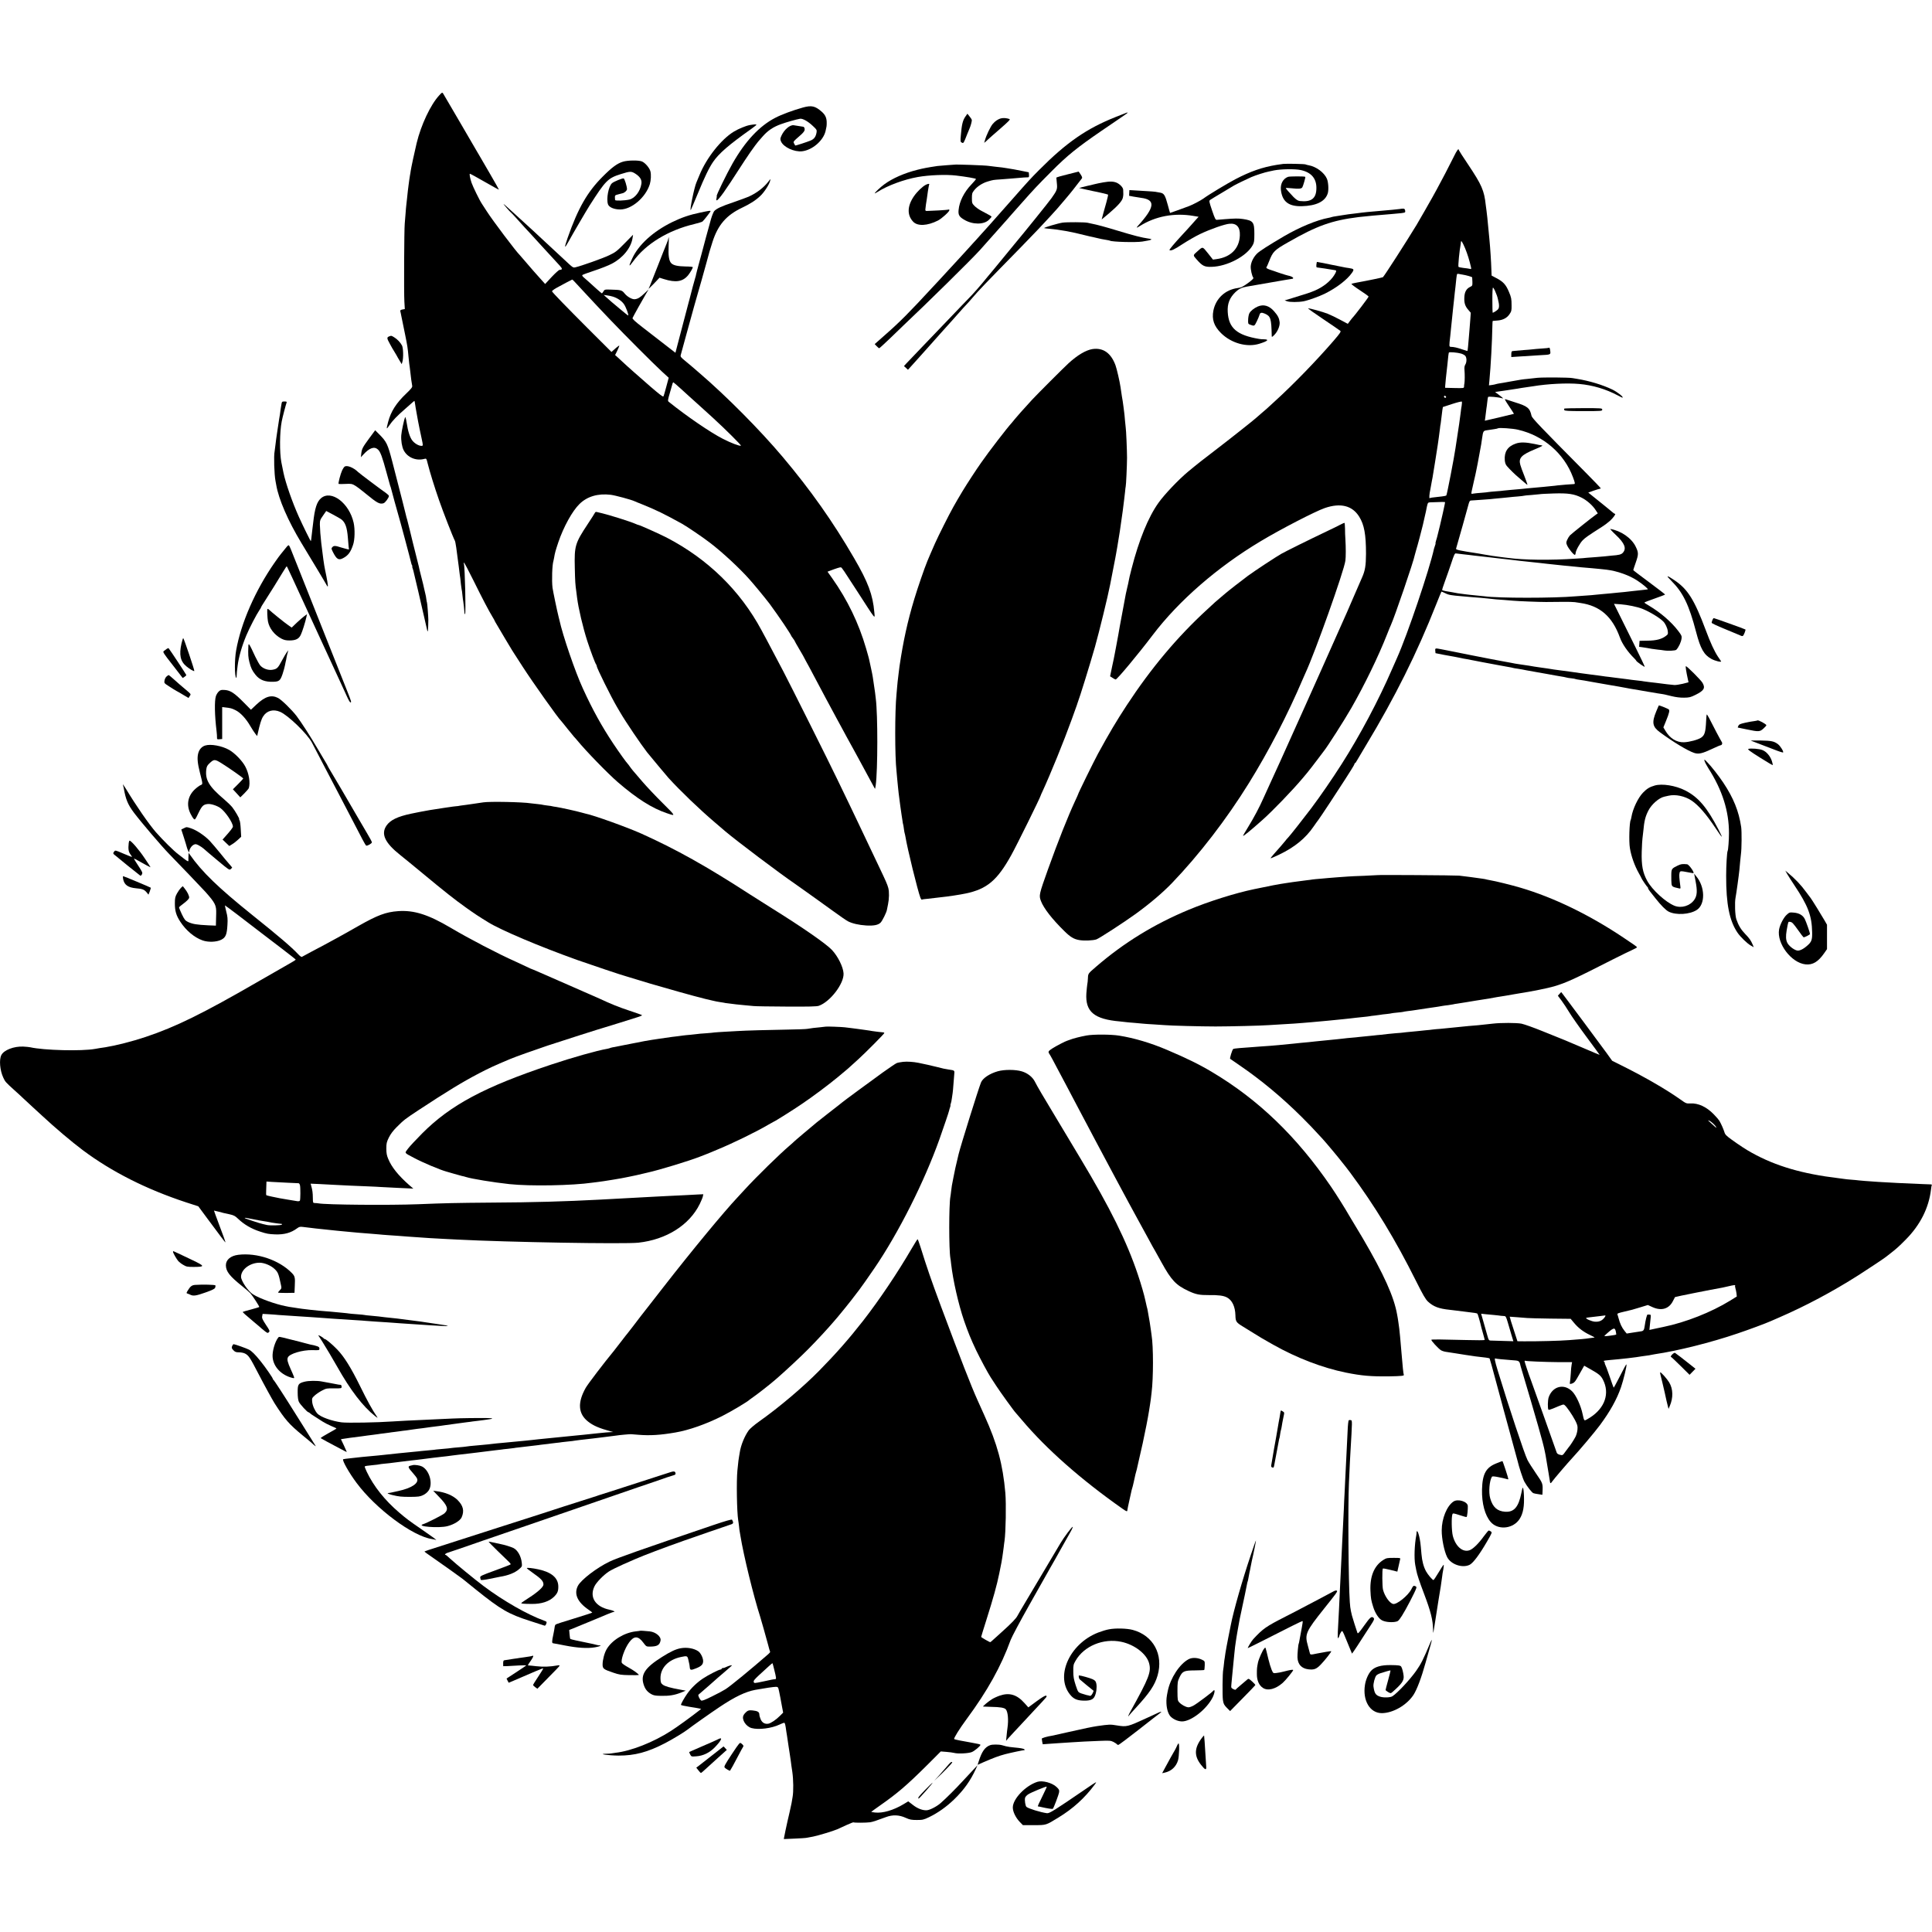 <?xml version="1.0" standalone="no"?>
<!DOCTYPE svg PUBLIC "-//W3C//DTD SVG 20010904//EN"
 "http://www.w3.org/TR/2001/REC-SVG-20010904/DTD/svg10.dtd">
<svg version="1.0" xmlns="http://www.w3.org/2000/svg"
 width="2613pt" height="2613pt" viewBox="0 0 2613 2613"
 preserveAspectRatio="xMidYMid meet">
<g transform="translate(0,2613) scale(0.1,-0.1)"
fill="#000000" stroke="none">
<path d="M5940 24840 c-117 -126 -246 -401 -305 -646 -28 -115 -75 -337 -80
-373 -3 -25 -8 -53 -10 -61 -2 -8 -6 -37 -10 -65 -3 -27 -8 -61 -10 -75 -5
-35 -13 -104 -20 -175 -3 -33 -8 -73 -10 -90 -2 -16 -7 -68 -10 -115 -4 -47
-9 -107 -11 -135 -8 -79 -12 -939 -5 -1053 l6 -102 -33 -6 c-24 -5 -31 -11
-28 -23 3 -9 9 -41 15 -71 15 -74 15 -73 50 -245 31 -153 35 -177 46 -300 4
-38 8 -81 10 -95 3 -14 9 -65 15 -115 9 -83 14 -119 25 -184 3 -18 -13 -39
-81 -104 -135 -128 -208 -243 -245 -385 -26 -101 -24 -105 15 -47 43 64 109
133 216 225 47 41 94 82 104 92 11 10 21 17 22 15 1 -1 5 -20 8 -42 3 -22 12
-78 21 -125 9 -47 17 -94 19 -105 4 -24 32 -161 51 -247 18 -84 18 -88 -5 -88
-36 0 -89 30 -121 69 -34 41 -62 128 -80 249 -7 46 -16 77 -20 70 -12 -25 -49
-193 -52 -245 -5 -69 9 -156 32 -201 51 -100 169 -149 282 -118 25 7 27 5 43
-61 30 -119 94 -326 155 -500 55 -159 189 -502 213 -546 9 -17 23 -112 53
-352 10 -85 16 -129 21 -160 2 -16 6 -51 8 -77 3 -26 7 -55 9 -65 3 -10 9 -49
12 -88 4 -38 8 -72 10 -75 2 -4 17 -136 18 -167 0 -7 3 -10 7 -8 13 8 -2 642
-16 680 -4 8 -2 15 2 15 5 -1 62 -108 126 -238 122 -247 209 -413 259 -495 16
-26 29 -49 29 -52 0 -3 13 -26 29 -52 15 -27 66 -111 111 -188 88 -149 95
-161 241 -385 139 -215 481 -697 518 -730 3 -3 42 -50 85 -105 44 -55 84 -104
90 -110 6 -5 24 -26 40 -45 121 -148 416 -451 551 -568 259 -223 462 -352 660
-419 129 -44 130 -46 -51 134 -93 92 -218 224 -277 293 -131 152 -140 162
-169 203 -12 18 -25 34 -28 37 -13 10 -119 158 -197 275 -154 232 -277 453
-409 742 -104 225 -273 718 -319 931 -3 12 -7 30 -10 40 -19 73 -76 348 -82
392 -12 94 -5 313 12 362 2 7 6 27 9 43 11 68 19 95 57 210 71 209 190 425
287 519 104 102 249 145 423 124 62 -8 275 -65 324 -88 11 -5 58 -25 105 -43
194 -79 286 -124 535 -261 66 -37 282 -183 375 -255 167 -127 401 -344 535
-495 66 -74 199 -235 273 -331 34 -45 166 -232 197 -280 21 -33 51 -79 67
-103 15 -24 28 -45 28 -48 0 -3 11 -20 25 -38 14 -18 25 -36 25 -39 0 -3 25
-47 55 -98 30 -50 55 -93 55 -94 0 -2 17 -34 38 -72 21 -37 72 -131 112 -208
68 -130 246 -462 302 -565 14 -25 44 -81 68 -125 24 -44 56 -105 73 -135 53
-96 76 -139 103 -187 15 -27 45 -82 67 -123 22 -41 72 -133 111 -205 39 -71
78 -142 85 -157 8 -16 15 -27 17 -25 1 1 4 22 8 46 28 206 29 956 1 1171 -2
19 -7 58 -10 85 -6 46 -19 135 -31 210 -2 17 -14 73 -25 125 -11 52 -22 104
-25 115 -2 11 -20 76 -40 144 -100 344 -252 657 -457 948 l-65 91 26 10 c96
37 147 52 156 49 13 -5 36 -39 212 -312 271 -419 247 -391 239 -295 -20 235
-84 407 -275 734 -287 494 -586 917 -964 1366 -306 363 -759 820 -1126 1135
-58 50 -110 95 -116 100 -6 6 -41 35 -77 64 -59 48 -66 57 -60 80 3 14 35 130
70 256 35 127 84 304 109 395 25 91 49 176 54 190 5 14 25 86 46 160 20 74 52
189 71 255 19 66 36 129 38 140 3 11 21 70 41 132 74 231 187 362 399 463 110
52 185 100 248 160 52 48 121 155 133 205 6 29 6 29 -23 -10 -63 -82 -157
-155 -268 -205 -27 -12 -122 -46 -210 -77 -161 -54 -226 -85 -256 -119 -9 -11
-28 -57 -42 -104 -23 -80 -123 -448 -132 -487 -2 -10 -18 -67 -35 -128 -16
-60 -33 -123 -36 -139 -2 -16 -7 -32 -9 -36 -3 -5 -66 -238 -79 -295 -2 -5 -6
-23 -11 -40 -4 -16 -35 -131 -67 -255 -33 -124 -61 -232 -63 -240 -3 -8 -15
-55 -27 -103 l-23 -88 -146 113 c-80 62 -211 164 -293 227 -109 84 -145 118
-141 130 7 18 141 259 187 336 l30 50 -54 -51 c-61 -58 -90 -76 -132 -81 -37
-4 -104 34 -141 81 -32 41 -51 46 -179 49 -88 3 -90 2 -105 -25 -9 -15 -19
-27 -22 -25 -6 2 -114 97 -188 166 -14 13 -39 34 -55 48 -18 15 -25 28 -20 33
6 6 79 32 163 60 85 28 190 69 235 93 150 78 261 215 281 347 l7 45 -115 -117
c-104 -106 -124 -121 -209 -161 -85 -41 -379 -145 -455 -162 -34 -7 -30 -10
-153 105 -166 154 -281 261 -421 391 -148 136 -155 143 -244 223 -43 39 -86
78 -95 86 -71 65 -76 66 -26 8 31 -37 60 -68 64 -70 4 -2 43 -43 87 -92 44
-50 89 -99 100 -111 26 -27 119 -128 225 -245 77 -84 115 -126 248 -270 41
-44 41 -59 0 -60 -9 0 -57 -43 -106 -95 l-89 -96 -79 88 c-44 48 -120 135
-169 193 -50 58 -92 107 -95 110 -45 41 -368 469 -445 590 -27 41 -57 88 -67
103 -30 43 -124 236 -141 287 -21 64 -31 120 -21 120 5 0 95 -49 199 -109 105
-60 191 -108 193 -106 1 1 -52 96 -119 211 -67 115 -130 223 -139 239 -9 17
-31 53 -47 80 -17 28 -122 208 -233 400 -112 193 -209 359 -216 369 -13 19
-16 18 -54 -24z m1829 -2518 c14 -15 78 -84 141 -152 158 -170 170 -183 348
-370 198 -207 568 -578 691 -692 l95 -87 -33 -123 c-18 -68 -35 -126 -39 -130
-7 -7 -55 30 -177 135 -136 118 -324 284 -375 333 -30 29 -65 61 -78 72 l-23
20 21 42 c11 22 25 52 30 66 9 24 9 24 -10 11 -11 -8 -36 -28 -55 -46 l-35
-31 -323 322 c-296 297 -465 471 -481 497 -4 5 22 25 56 45 83 46 212 114 217
115 2 1 16 -12 30 -27z m521 -204 c61 -19 120 -59 149 -102 26 -37 66 -144 58
-153 -2 -2 -53 38 -113 89 -60 51 -113 96 -119 100 -5 5 -30 27 -55 49 l-45
40 45 -6 c25 -3 61 -11 80 -17z m923 -1250 c56 -51 107 -97 113 -103 6 -5 46
-41 89 -80 43 -38 90 -81 105 -95 15 -14 70 -63 121 -110 174 -159 390 -375
380 -378 -20 -7 -135 37 -244 93 -166 84 -492 307 -734 502 -13 10 -11 26 17
120 17 59 34 116 36 126 3 9 8 17 10 17 3 0 51 -41 107 -92z"/>
<path d="M10860 24676 c-133 -37 -288 -94 -374 -139 -215 -111 -405 -314 -578
-617 -81 -142 -226 -440 -214 -440 2 0 0 -16 -4 -35 -16 -70 54 11 190 219
191 294 228 351 267 406 43 62 93 129 108 146 6 6 34 38 63 72 67 76 140 125
242 162 74 27 208 65 261 74 35 5 106 -34 171 -96 53 -49 57 -55 52 -88 -10
-59 -32 -90 -79 -110 -50 -21 -207 -72 -210 -68 -1 2 -8 14 -15 27 -13 26 -18
21 90 116 25 21 48 49 51 61 7 22 -3 48 -18 50 -9 1 -99 15 -127 20 -50 9
-131 -59 -168 -143 -17 -38 -17 -46 -5 -76 33 -77 179 -145 285 -133 138 16
285 142 317 271 14 59 16 71 16 112 1 66 -18 109 -67 152 -89 78 -137 89 -254
57z"/>
<path d="M15090 24548 c-393 -156 -665 -344 -1034 -715 -119 -120 -137 -139
-365 -398 -244 -277 -255 -289 -310 -350 -25 -28 -80 -88 -121 -134 -41 -47
-84 -94 -95 -105 -11 -12 -58 -64 -105 -116 -47 -52 -96 -106 -110 -120 -14
-14 -68 -73 -120 -130 -52 -57 -108 -118 -125 -136 -16 -17 -54 -58 -84 -90
-324 -351 -449 -477 -644 -648 l-147 -130 27 -28 c15 -15 30 -28 34 -28 4 0
70 60 146 133 76 73 154 149 174 168 326 307 915 887 1040 1024 51 56 273 306
364 409 33 38 65 74 70 80 6 6 62 69 125 141 178 201 222 247 410 436 218 219
349 324 680 551 69 47 160 109 204 139 43 30 94 64 112 77 19 12 34 24 34 27
0 7 12 11 -160 -57z"/>
<path d="M13056 24552 c-36 -52 -49 -108 -61 -255 -7 -80 -6 -86 14 -96 22
-12 24 -10 72 114 11 28 24 59 29 70 19 42 37 109 33 124 -2 9 -17 31 -32 49
l-27 34 -28 -40z"/>
<path d="M13543 24530 c-42 -9 -84 -37 -117 -77 -30 -35 -88 -157 -104 -217
l-11 -38 22 18 c12 11 26 24 32 30 5 6 77 68 158 139 119 104 145 130 130 135
-36 13 -79 17 -110 10z"/>
<path d="M10143 24439 c-56 -10 -151 -49 -219 -90 -171 -104 -370 -356 -464
-588 -17 -42 -35 -85 -40 -96 -30 -66 -97 -394 -77 -375 3 3 44 100 92 215 96
234 155 356 210 436 79 115 212 230 514 444 39 28 70 53 71 57 0 9 -24 7 -87
-3z"/>
<path d="M19661 24008 c-56 -114 -173 -338 -225 -432 -18 -34 -46 -83 -61
-111 -26 -47 -195 -343 -215 -375 -153 -251 -430 -681 -456 -709 -4 -4 -208
-47 -349 -72 -38 -7 -73 -15 -77 -18 -4 -4 46 -42 112 -85 66 -43 120 -82 120
-87 0 -11 -189 -259 -220 -289 -3 -3 -18 -22 -33 -42 l-28 -38 -103 55 c-57
31 -133 67 -168 81 -65 26 -238 74 -266 74 -8 0 84 -66 204 -146 120 -81 225
-152 232 -159 11 -10 -6 -35 -93 -136 -226 -262 -545 -591 -785 -809 -63 -57
-117 -107 -120 -110 -3 -3 -34 -30 -70 -60 -36 -30 -67 -57 -70 -61 -15 -16
-341 -275 -510 -404 -182 -138 -302 -233 -410 -323 -128 -106 -323 -311 -402
-423 -138 -193 -265 -505 -364 -892 -27 -106 -31 -123 -40 -172 -3 -16 -11
-55 -19 -85 -7 -30 -16 -68 -19 -85 -5 -27 -69 -370 -81 -435 -3 -14 -12 -65
-20 -115 -9 -49 -22 -122 -30 -162 -8 -39 -17 -87 -20 -105 -3 -18 -18 -92
-34 -164 l-27 -131 33 -21 c18 -12 37 -22 42 -22 20 0 304 341 501 601 351
463 876 920 1460 1269 269 162 740 405 868 449 213 73 372 33 465 -117 68
-109 92 -240 92 -502 -1 -162 -12 -228 -55 -324 -44 -99 -60 -136 -120 -276
-34 -80 -70 -163 -80 -185 -173 -389 -343 -771 -359 -806 -11 -24 -101 -226
-201 -449 -291 -649 -459 -1020 -495 -1095 -18 -38 -52 -113 -75 -165 -54
-123 -132 -271 -215 -405 -37 -59 -65 -109 -63 -110 6 -6 108 78 262 215 139
123 409 404 540 560 11 14 42 50 67 80 25 30 83 105 128 165 45 61 88 118 96
127 47 57 280 422 372 583 179 313 363 691 484 998 22 56 44 111 50 122 50
109 309 864 325 953 3 13 11 42 18 65 14 42 80 291 90 337 6 28 10 45 26 115
7 28 13 57 15 65 1 8 7 40 14 70 12 52 15 55 45 56 138 6 197 6 200 3 2 -2
-12 -69 -30 -149 -19 -80 -36 -154 -38 -165 -2 -11 -12 -49 -21 -85 -9 -36
-19 -72 -20 -80 -2 -8 -8 -30 -14 -47 -5 -18 -8 -33 -6 -33 3 0 0 -12 -6 -27
-6 -16 -12 -35 -14 -43 -61 -281 -360 -1165 -499 -1475 -8 -16 -36 -82 -64
-145 -188 -434 -439 -906 -687 -1295 -133 -208 -280 -422 -413 -600 -95 -126
-291 -375 -312 -395 -9 -8 -25 -27 -35 -41 -22 -28 -97 -115 -162 -187 -23
-26 -40 -48 -38 -50 2 -2 52 19 111 47 214 102 363 224 473 386 30 44 58 82
61 85 8 6 303 454 360 545 24 39 63 100 87 137 24 37 43 72 43 78 0 5 3 10 8
10 4 0 12 10 18 23 6 12 63 108 126 212 395 654 693 1253 954 1915 36 91 67
166 69 168 2 2 25 -8 52 -21 46 -24 78 -29 233 -42 36 -3 92 -8 125 -11 33 -3
85 -7 115 -9 30 -2 78 -7 105 -10 90 -10 139 -15 224 -20 45 -3 100 -8 122
-10 67 -6 340 -17 439 -17 52 0 154 1 225 2 72 1 146 -1 165 -4 19 -3 52 -8
73 -11 267 -38 433 -183 536 -467 31 -87 107 -197 197 -285 12 -12 24 -26 25
-31 5 -12 109 -86 114 -80 2 2 -57 127 -132 278 -75 151 -169 342 -210 424
l-74 149 89 -6 c94 -7 231 -35 297 -62 101 -41 232 -121 280 -170 27 -26 56
-87 61 -127 6 -40 4 -47 -21 -66 -58 -46 -133 -66 -250 -67 l-110 -2 -3 -40
-3 -41 44 -6 c24 -4 56 -9 70 -11 15 -3 39 -7 55 -10 15 -2 52 -7 82 -11 30
-3 66 -7 80 -10 60 -10 160 -5 172 8 34 37 64 102 71 153 4 32 -1 44 -43 99
-94 125 -242 252 -397 344 -35 20 -63 39 -63 42 0 4 63 28 140 55 77 27 140
51 140 54 0 4 -97 78 -215 166 -118 87 -215 161 -215 164 0 4 15 50 34 104 38
109 38 133 -1 213 -56 116 -197 214 -343 240 -8 2 24 -34 72 -79 122 -114 150
-186 96 -244 -21 -23 -54 -31 -153 -38 -33 -3 -76 -7 -95 -10 -19 -2 -73 -7
-120 -10 -47 -3 -101 -7 -120 -9 -19 -3 -82 -8 -140 -11 -353 -24 -707 -20
-931 10 -24 3 -57 7 -74 9 -129 17 -133 18 -235 35 -30 6 -68 12 -85 15 -256
39 -306 50 -302 65 37 126 149 524 163 579 17 65 21 72 44 73 14 1 41 3 60 4
19 2 76 6 125 9 50 3 106 8 125 11 19 2 67 7 107 10 40 4 85 8 100 10 15 2 64
7 108 10 44 4 82 8 85 10 3 2 48 7 100 10 52 4 104 9 115 11 11 3 97 7 190 10
196 6 277 -7 376 -57 72 -36 150 -105 190 -168 l29 -44 -23 -16 c-52 -36 -334
-261 -354 -282 -12 -14 -29 -41 -38 -62 -14 -33 -14 -41 0 -73 19 -45 94 -136
106 -128 5 3 9 13 9 22 0 32 58 137 96 175 36 36 68 59 256 179 40 25 91 64
114 85 45 42 81 93 67 93 -5 0 -18 8 -29 18 -10 9 -42 35 -69 57 -28 22 -59
48 -70 57 -11 9 -59 48 -107 86 l-87 70 73 26 c41 14 79 26 85 26 6 0 11 3 11
6 0 4 -96 104 -214 223 -603 608 -715 726 -722 756 -23 107 -53 131 -225 184
-57 18 -114 37 -126 41 -18 7 -7 -14 46 -93 38 -56 68 -103 67 -104 -2 -2
-386 -93 -393 -93 -1 0 0 10 3 23 2 12 6 45 9 72 3 28 7 60 9 72 3 12 7 50 11
84 4 35 8 66 11 70 6 10 139 -2 188 -17 26 -8 18 1 -46 49 l-47 35 37 6 c20 3
55 8 77 11 22 3 49 7 60 9 11 2 40 7 65 10 25 3 55 8 66 10 25 5 71 12 134 21
25 3 58 8 75 11 199 33 458 46 625 31 181 -16 358 -69 519 -154 35 -19 65 -33
67 -31 11 12 -70 75 -138 109 -133 64 -311 118 -478 145 -19 3 -46 8 -60 10
-45 10 -404 12 -480 4 -41 -5 -102 -11 -135 -15 -68 -6 -78 -8 -235 -36 -63
-12 -128 -23 -145 -25 -16 -3 -37 -7 -45 -10 -8 -3 -32 -8 -54 -11 l-38 -5 6
63 c19 201 37 539 40 727 0 45 3 82 6 82 3 1 31 3 62 5 74 5 131 35 165 87 25
36 28 51 27 117 0 88 -4 109 -35 182 -42 101 -78 140 -175 190 l-60 32 -3 76
c-3 109 -16 306 -26 406 -2 22 -7 74 -11 115 -14 149 -25 261 -29 280 -2 9 -6
43 -10 75 -21 199 -55 275 -238 549 -70 104 -127 193 -127 197 0 30 -26 -4
-69 -93z m154 -1235 c32 -78 59 -164 80 -257 5 -26 4 -28 -17 -22 -13 3 -50 9
-83 12 -33 4 -64 10 -69 15 -8 7 13 225 30 309 1 8 3 21 3 28 2 27 20 -1 56
-85z m-40 -356 c57 -9 135 -31 136 -39 1 -4 2 -32 3 -60 1 -51 0 -54 -34 -70
-48 -24 -72 -68 -75 -139 -4 -75 10 -120 53 -169 l34 -40 -7 -98 c-4 -53 -8
-110 -10 -127 -2 -16 -6 -70 -10 -120 -6 -84 -15 -168 -18 -172 -1 0 -33 9
-72 22 -70 24 -110 33 -153 34 -24 1 -24 8 -7 151 2 19 7 64 10 100 16 161 26
259 30 290 2 14 6 54 10 90 4 36 9 83 11 105 3 22 7 56 9 76 9 95 17 165 22
172 2 4 14 5 26 2 12 -3 31 -7 42 -8z m442 -214 c28 -66 32 -77 42 -118 21
-83 20 -122 -3 -143 -18 -17 -59 -42 -68 -42 -2 0 -4 77 -4 170 -1 94 3 170 8
170 4 0 16 -17 25 -37z m-456 -855 c21 -6 47 -20 56 -30 22 -24 22 -88 0 -121
-10 -16 -13 -39 -10 -73 5 -56 4 -150 -1 -179 -3 -11 -5 -30 -5 -43 -1 -22 -2
-23 -128 -20 l-128 3 1 25 c3 42 15 166 19 191 2 13 6 53 10 89 10 108 17 165
21 172 6 10 118 0 165 -14z m-203 -586 c2 -7 -3 -12 -12 -12 -9 0 -16 7 -16
16 0 17 22 14 28 -4z m211 -118 c-5 -25 -11 -66 -13 -92 -7 -61 -32 -236 -52
-360 -9 -53 -17 -110 -19 -125 -16 -115 -115 -630 -124 -639 -3 -3 -30 -9 -58
-12 -138 -15 -159 -18 -167 -24 -9 -5 -4 61 9 118 3 14 8 41 11 60 3 19 7 42
9 50 5 18 7 31 44 260 17 102 33 205 36 230 3 25 10 72 15 105 5 33 12 85 15
115 3 30 7 62 10 70 2 8 6 44 10 80 4 36 10 83 13 105 l7 40 125 41 c71 23
128 37 131 32 3 -5 2 -30 -2 -54z m762 -326 c344 -79 623 -321 743 -642 29
-77 31 -93 14 -93 -24 0 -193 -14 -223 -18 -16 -3 -57 -7 -90 -10 -33 -3 -78
-8 -100 -10 -22 -2 -71 -7 -110 -10 -38 -3 -88 -8 -110 -10 -40 -5 -82 -9
-224 -21 -40 -3 -81 -7 -92 -9 -10 -2 -58 -7 -106 -10 -48 -4 -95 -8 -103 -10
-8 -2 -51 -7 -95 -10 -44 -3 -93 -8 -109 -11 -28 -6 -29 -6 -22 32 4 22 18 84
31 139 13 55 27 116 30 135 3 19 8 42 10 50 2 8 7 31 10 50 3 19 15 80 25 135
21 112 28 150 36 214 13 90 16 95 65 102 24 4 67 10 94 14 28 4 52 9 55 12 11
11 201 -2 271 -19z m-757 -1683 c38 -4 79 -9 90 -10 12 -2 48 -7 81 -10 33 -3
74 -8 90 -10 17 -2 75 -9 130 -15 55 -6 114 -13 130 -15 17 -2 57 -7 90 -10
33 -3 71 -8 85 -10 14 -2 48 -6 75 -9 119 -12 181 -19 195 -21 8 -1 47 -6 85
-9 39 -4 81 -9 95 -11 14 -2 120 -13 235 -25 222 -22 256 -26 375 -35 41 -4
93 -9 115 -11 22 -2 59 -7 83 -9 143 -17 312 -77 420 -150 77 -51 151 -115
137 -116 -6 0 -18 -2 -28 -4 -10 -2 -46 -6 -80 -9 -34 -4 -80 -8 -102 -11 -97
-12 -124 -14 -190 -20 -38 -3 -83 -8 -100 -10 -16 -2 -66 -7 -110 -10 -44 -4
-91 -8 -105 -10 -14 -2 -68 -7 -120 -10 -52 -3 -115 -8 -140 -10 -290 -26
-1054 -26 -1230 0 -14 2 -63 7 -110 11 -47 4 -87 8 -90 9 -3 1 -36 5 -75 9
-38 5 -79 10 -90 12 -11 2 -45 8 -75 14 -30 5 -72 12 -93 16 -21 4 -39 10 -42
14 -2 3 15 58 39 122 23 63 62 174 86 246 33 102 46 130 59 127 9 -1 47 -6 85
-10z"/>
<path d="M20502 20131 c-111 -38 -159 -111 -150 -226 3 -35 12 -60 29 -79 35
-41 108 -113 152 -149 22 -18 57 -49 80 -69 23 -21 43 -36 45 -34 2 2 -17 55
-41 118 -25 62 -50 130 -55 151 -26 93 14 135 201 212 92 38 113 51 85 52 -7
0 -49 8 -92 18 -121 25 -193 27 -254 6z"/>
<path d="M8425 23943 c-77 -23 -150 -77 -275 -203 -206 -206 -332 -426 -472
-825 -48 -138 -46 -158 7 -60 53 97 244 424 289 495 217 339 247 370 421 425
127 40 143 41 198 6 64 -41 90 -84 82 -136 -15 -102 -87 -196 -163 -214 -65
-15 -192 -19 -193 -6 -5 66 -7 63 41 76 25 7 51 13 58 15 29 6 62 36 62 56 0
36 -32 140 -45 145 -16 5 -133 -43 -158 -65 -47 -42 -79 -211 -54 -285 14 -41
83 -70 165 -70 155 0 345 163 401 343 15 50 19 129 8 172 -12 47 -71 116 -114
134 -43 19 -194 17 -258 -3z"/>
<path d="M17355 23913 c-16 -2 -57 -8 -90 -13 -193 -32 -349 -86 -555 -193
-107 -56 -367 -212 -435 -263 -36 -26 -146 -84 -195 -102 -62 -24 -253 -92
-255 -92 -1 0 -15 47 -30 105 -37 137 -51 161 -107 170 -24 4 -52 9 -62 11
-11 2 -62 6 -115 9 -53 3 -128 8 -166 10 l-70 4 -2 -38 -2 -39 57 -11 c31 -6
79 -13 106 -17 197 -25 186 -125 -41 -376 -30 -34 -24 -35 25 -4 208 131 464
180 721 136 l72 -12 -33 -36 c-19 -21 -47 -52 -63 -71 -48 -53 -74 -83 -124
-136 -113 -122 -181 -204 -174 -208 22 -12 62 6 176 81 69 45 176 107 239 137
136 65 332 134 398 139 96 8 143 -45 139 -157 -6 -178 -124 -297 -319 -322
l-45 -6 -68 86 c-77 95 -66 94 -151 18 -51 -45 -51 -46 -6 -97 82 -94 110
-108 208 -105 212 6 474 145 555 294 19 34 22 56 22 150 0 162 -15 182 -155
203 -60 9 -112 8 -240 -2 -47 -4 -96 -8 -109 -9 -22 -2 -27 8 -68 127 -41 121
-42 129 -26 142 10 7 83 52 163 99 80 48 152 91 160 96 23 14 190 95 235 114
58 25 183 65 235 75 25 5 56 12 70 15 94 19 288 22 363 5 142 -31 213 -114
211 -246 -1 -138 -68 -190 -224 -173 -25 3 -47 17 -85 54 -54 56 -105 114
-105 122 0 3 33 1 73 -3 104 -11 139 -8 151 13 11 18 45 136 40 141 -6 9 -212
8 -234 0 -67 -25 -105 -95 -96 -177 18 -157 104 -224 281 -220 199 5 319 64
353 175 14 47 8 150 -12 197 -37 84 -145 164 -247 182 -18 3 -36 8 -41 11 -10
7 -259 12 -303 7z"/>
<path d="M12907 23903 c-1 0 -45 -4 -97 -7 -52 -4 -111 -9 -130 -11 -140 -21
-187 -30 -275 -52 -176 -45 -333 -114 -445 -196 -50 -36 -130 -112 -130 -123
0 -2 19 8 43 23 135 85 351 165 540 199 153 27 382 36 517 20 136 -16 270 -39
270 -47 0 -5 -28 -38 -62 -74 -99 -103 -163 -231 -173 -344 -7 -67 8 -94 78
-134 113 -67 263 -67 331 -1 20 19 36 38 36 43 0 7 -23 20 -141 82 -30 16 -71
45 -90 65 -32 33 -34 39 -34 104 0 61 3 72 31 107 41 52 113 98 182 118 74 22
72 22 177 29 50 4 113 9 140 11 173 15 212 18 227 17 14 -1 17 6 15 34 -1 19
-3 34 -3 34 -1 0 -44 9 -95 19 -89 18 -117 23 -206 37 -21 3 -47 7 -59 9 -11
2 -52 6 -90 10 -38 4 -78 9 -89 11 -39 8 -462 23 -468 17z"/>
<path d="M14436 23771 c-82 -20 -149 -39 -149 -44 0 -4 4 -38 7 -77 8 -78 3
-93 -71 -198 -33 -48 -369 -465 -505 -627 -9 -11 -44 -54 -78 -95 -34 -41 -69
-84 -78 -95 -10 -11 -59 -72 -111 -135 -52 -63 -97 -117 -100 -120 -3 -3 -35
-41 -70 -85 -36 -44 -99 -115 -140 -159 -42 -43 -103 -106 -136 -141 -33 -34
-143 -149 -245 -256 -102 -106 -225 -236 -275 -287 -141 -147 -198 -207 -230
-241 l-29 -32 27 -25 27 -25 38 42 c20 23 46 52 57 63 11 12 92 102 180 201
88 99 164 185 170 191 5 6 42 46 80 89 39 43 75 83 80 89 6 6 44 49 85 96 41
47 86 96 100 110 14 14 50 55 80 90 99 115 140 158 662 691 183 188 304 315
388 408 41 46 85 94 97 107 12 13 54 63 95 111 40 48 75 90 78 93 5 4 46 57
163 208 7 8 1 24 -17 52 -14 22 -27 40 -29 39 -1 -1 -69 -18 -151 -38z"/>
<path d="M14925 23664 c-38 -6 -97 -19 -130 -27 -33 -9 -71 -18 -85 -20 -14
-3 -45 -10 -70 -17 l-45 -13 80 -18 c44 -10 91 -20 105 -23 76 -14 201 -44
206 -48 3 -3 -7 -48 -21 -99 -29 -103 -65 -232 -65 -237 0 -1 42 34 94 78 127
108 184 173 193 218 7 35 7 50 4 105 -1 29 -37 69 -80 92 -44 22 -98 25 -186
9z"/>
<path d="M12520 23630 c-46 -24 -117 -93 -159 -154 -91 -132 -95 -255 -11
-344 60 -64 193 -57 337 16 50 26 153 119 153 139 0 8 -4 12 -9 9 -4 -3 -66
-8 -137 -12 -71 -3 -140 -7 -154 -7 -19 -2 -25 3 -25 18 1 19 13 108 21 150 2
11 8 56 14 100 7 44 14 83 16 87 10 16 -13 15 -46 -2z"/>
<path d="M18937 23304 c-3 -2 -169 -18 -302 -29 -148 -13 -160 -14 -210 -20
-27 -3 -67 -8 -87 -11 -79 -9 -125 -15 -178 -24 -30 -5 -73 -12 -95 -15 -22
-3 -47 -8 -55 -11 -8 -3 -26 -8 -40 -10 -158 -29 -392 -126 -600 -247 -216
-127 -332 -201 -368 -236 -47 -46 -82 -115 -86 -172 -3 -43 17 -133 35 -155 7
-8 -12 -27 -58 -62 -86 -63 -103 -71 -155 -78 -168 -23 -294 -141 -327 -304
-23 -119 7 -210 104 -306 138 -136 348 -195 515 -144 114 35 141 59 68 61 -24
0 -54 2 -68 5 -301 50 -413 146 -425 364 -7 112 25 193 106 271 45 43 84 61
154 73 17 3 84 14 150 26 309 54 461 80 468 80 4 0 7 5 7 10 0 11 -34 27 -73
34 -24 5 -151 46 -240 78 -39 14 -55 24 -49 32 5 6 21 43 36 81 52 133 69 151
259 259 391 224 587 294 952 340 75 9 295 30 445 41 119 9 174 16 182 23 4 4
5 17 1 30 -4 17 -12 22 -35 20 -16 -1 -30 -3 -31 -4z"/>
<path d="M9475 23256 c-149 -31 -259 -69 -386 -131 -256 -126 -453 -305 -538
-490 -52 -111 -48 -124 11 -42 171 237 472 422 829 507 53 13 103 28 110 34
17 13 109 132 109 140 0 9 -15 7 -135 -18z"/>
<path d="M14372 23119 c-62 -9 -257 -67 -250 -74 2 -2 33 -6 68 -9 130 -10
308 -42 485 -88 44 -11 91 -22 105 -24 14 -3 41 -9 60 -14 36 -9 68 -16 130
-26 19 -3 37 -7 41 -9 27 -17 353 -26 439 -12 133 21 153 31 79 41 -81 11
-199 41 -396 101 -184 56 -299 87 -368 100 -22 5 -47 10 -55 12 -37 9 -281 10
-338 2z"/>
<path d="M9040 22906 c0 -8 -11 -41 -25 -73 -13 -32 -68 -168 -120 -303 -53
-135 -101 -256 -107 -270 -7 -14 -14 -29 -16 -35 -2 -5 30 26 72 69 l76 80 57
-18 c163 -52 259 -36 331 53 29 37 62 93 62 108 0 4 -44 9 -99 9 -105 2 -165
15 -193 45 -30 31 -41 102 -35 230 3 65 4 119 1 119 -2 0 -4 -6 -4 -14z"/>
<path d="M17810 22587 c-10 -50 -9 -74 2 -74 13 0 183 -26 248 -38 19 -3 15
-20 -17 -70 -53 -82 -150 -158 -260 -205 -67 -28 -91 -36 -303 -101 l-105 -32
35 -12 c35 -13 150 -13 220 0 63 12 214 66 292 105 158 79 299 188 363 280 33
48 29 54 -44 65 -25 3 -53 8 -61 10 -17 4 -275 55 -305 61 -11 2 -30 6 -42 8
-13 3 -23 4 -23 3z"/>
<path d="M17010 21984 c-49 -21 -98 -61 -113 -92 -8 -15 -15 -53 -16 -84 -2
-52 0 -59 21 -67 65 -24 62 -25 95 41 17 35 34 75 38 91 8 30 28 34 72 15 79
-35 88 -65 93 -302 0 -17 4 -16 30 9 49 47 82 125 77 178 -7 56 -24 89 -76
148 -67 76 -142 97 -221 63z"/>
<path d="M5270 21583 c-41 -15 -41 -24 2 -102 22 -42 46 -83 52 -91 6 -8 22
-35 36 -60 13 -25 35 -63 49 -85 l24 -40 9 30 c16 53 13 187 -5 222 -22 42
-64 86 -107 112 -37 22 -37 22 -60 14z"/>
<path d="M20949 21426 c-2 -2 -47 -7 -99 -10 -52 -4 -109 -8 -126 -11 -17 -2
-71 -7 -120 -10 -49 -4 -100 -8 -114 -10 -14 -2 -31 -4 -37 -4 -8 -1 -13 -16
-13 -41 l0 -39 58 4 c79 6 207 14 332 21 142 7 143 7 137 55 -4 39 -10 53 -18
45z"/>
<path d="M14776 21409 c-89 -14 -203 -81 -325 -193 -67 -61 -428 -423 -491
-491 -120 -131 -209 -231 -232 -260 -12 -16 -31 -39 -41 -50 -63 -68 -312
-391 -416 -541 -70 -99 -189 -282 -250 -382 -108 -180 -153 -260 -255 -463
-46 -91 -101 -204 -121 -250 -20 -46 -44 -100 -52 -119 -8 -19 -22 -51 -30
-70 -8 -19 -18 -44 -23 -55 -35 -84 -128 -353 -174 -506 -92 -304 -151 -577
-200 -909 -2 -19 -8 -62 -12 -95 -3 -33 -8 -67 -9 -76 -2 -9 -6 -52 -10 -95
-4 -43 -9 -95 -10 -114 -23 -232 -23 -836 0 -1038 2 -20 7 -71 10 -112 4 -41
8 -92 11 -112 2 -21 6 -55 8 -75 10 -81 36 -279 41 -303 3 -14 8 -45 11 -70 3
-25 7 -47 9 -50 2 -3 6 -30 10 -60 4 -30 9 -58 11 -61 2 -4 6 -24 10 -45 24
-153 166 -731 203 -827 6 -16 14 -26 18 -24 5 3 40 8 78 11 39 4 81 9 95 11
14 2 52 6 85 10 94 9 263 35 337 51 287 60 426 177 616 520 75 135 393 780
397 804 0 3 11 28 24 55 108 234 289 678 396 975 37 102 68 190 70 195 1 6 5
17 8 25 28 70 172 535 236 760 61 218 174 681 205 840 2 14 18 93 34 175 17
83 33 166 36 185 3 19 8 46 11 60 5 22 26 151 41 245 2 17 6 41 9 55 2 14 7
45 10 70 3 25 8 56 10 70 2 14 7 45 10 70 3 25 8 56 10 70 2 14 7 50 10 80 4
30 8 66 10 80 2 14 7 57 11 95 3 39 8 72 9 75 5 8 18 294 18 390 0 95 -12 380
-18 409 -2 11 -6 55 -10 98 -3 43 -8 89 -10 103 -2 14 -7 49 -10 79 -4 30 -8
63 -10 73 -4 16 -17 103 -30 193 -11 76 -51 249 -68 295 -61 166 -167 240
-311 219z"/>
<path d="M3805 20654 c-3 -25 -8 -53 -10 -62 -1 -10 -6 -39 -9 -67 -4 -27 -9
-57 -11 -65 -2 -8 -6 -35 -9 -60 -3 -25 -8 -54 -10 -66 -2 -12 -7 -45 -11 -74
-4 -29 -8 -60 -10 -69 -1 -9 -6 -45 -10 -81 -4 -36 -9 -74 -11 -85 -13 -59 -5
-314 12 -400 3 -11 7 -35 10 -54 32 -191 159 -485 341 -786 50 -82 147 -243
216 -358 69 -114 127 -213 130 -220 2 -6 7 -10 10 -7 6 5 -10 99 -37 225 -13
59 -30 184 -51 360 -10 88 -18 193 -19 250 0 56 3 65 43 122 l43 62 87 -46
c47 -25 98 -54 113 -64 57 -41 82 -109 93 -254 3 -44 8 -97 10 -118 l5 -39
-33 7 c-17 4 -50 13 -72 20 -80 26 -100 27 -119 6 -17 -18 -16 -21 7 -68 50
-98 77 -114 137 -82 69 36 102 81 135 180 24 69 27 210 8 298 -59 267 -303
451 -441 333 -57 -49 -85 -136 -107 -337 -4 -27 -8 -64 -10 -81 -2 -16 -7 -59
-11 -95 -3 -35 -8 -66 -10 -68 -3 -4 -106 205 -162 329 -88 196 -178 453 -208
595 -4 17 -11 53 -29 144 -25 132 -23 408 5 551 10 54 55 225 66 255 5 12 -2
15 -29 15 -34 0 -35 -1 -42 -46z"/>
<path d="M21157 20604 c-3 -3 -3 -12 0 -20 4 -11 50 -14 259 -14 247 0 254 1
254 20 0 19 -7 20 -253 20 -140 0 -256 -3 -260 -6z"/>
<path d="M4996 20205 c-92 -125 -102 -144 -110 -210 l-5 -49 32 35 c84 92 149
115 198 70 34 -30 59 -99 119 -321 23 -85 44 -162 47 -170 4 -8 7 -19 9 -25
12 -50 76 -283 135 -490 15 -55 40 -145 54 -200 14 -55 40 -152 57 -215 16
-63 31 -119 32 -125 1 -5 5 -16 9 -22 5 -7 6 -13 3 -13 -3 0 -1 -11 4 -25 5
-14 12 -36 14 -48 4 -19 16 -71 30 -127 8 -32 59 -248 71 -305 8 -33 28 -121
45 -195 17 -74 33 -143 35 -154 12 -55 16 -21 18 131 0 42 -14 226 -18 233 -2
3 -6 24 -9 47 -2 22 -9 58 -15 79 -5 22 -12 50 -15 64 -2 14 -18 81 -36 150
-18 69 -34 136 -36 150 -3 14 -21 86 -40 160 -19 75 -36 145 -39 155 -2 11
-20 85 -40 165 -20 80 -38 150 -39 155 -1 6 -5 19 -9 30 -3 11 -8 31 -11 45
-5 24 -57 229 -180 705 -63 242 -77 270 -179 373 l-53 53 -78 -106z"/>
<path d="M4660 19818 c-9 -7 -23 -29 -32 -48 -23 -49 -57 -179 -48 -185 4 -2
45 -3 92 0 77 4 88 2 131 -23 25 -15 92 -65 149 -113 149 -123 185 -142 236
-125 23 8 72 75 72 98 0 7 -17 24 -37 38 -56 38 -362 268 -379 285 -62 62
-154 98 -184 73z"/>
<path d="M8047 19196 c-3 -8 -49 -80 -102 -160 -167 -253 -178 -291 -171 -583
4 -189 7 -231 21 -328 2 -16 7 -52 10 -80 18 -144 79 -401 138 -585 44 -135
107 -302 118 -314 5 -6 9 -16 9 -23 0 -26 199 -427 275 -555 5 -9 25 -43 44
-75 72 -124 281 -433 363 -538 33 -42 263 -317 288 -345 163 -179 425 -430
625 -600 66 -57 131 -112 145 -124 152 -129 740 -572 940 -708 14 -9 88 -62
165 -117 77 -55 148 -106 158 -113 10 -7 95 -68 189 -136 93 -68 186 -132 206
-142 57 -30 149 -51 247 -57 102 -6 164 6 196 40 23 24 78 135 84 170 3 12 10
45 15 74 16 76 18 172 4 223 -12 46 -32 92 -124 285 -29 61 -71 151 -95 200
-182 385 -214 450 -307 645 -47 96 -120 249 -164 340 -97 204 -641 1291 -727
1455 -110 209 -199 378 -227 430 -15 28 -46 86 -70 130 -289 538 -727 965
-1285 1255 -96 49 -365 170 -380 170 -4 0 -21 6 -38 14 -74 33 -368 125 -466
147 -25 5 -53 12 -62 15 -9 2 -19 -2 -22 -10z"/>
<path d="M18124 19032 c-27 -15 -102 -51 -165 -81 -269 -128 -559 -272 -629
-311 -80 -46 -343 -219 -451 -297 -64 -47 -289 -222 -299 -233 -3 -3 -32 -27
-65 -55 -33 -27 -70 -59 -82 -70 -11 -11 -59 -55 -105 -97 -402 -368 -762
-797 -1090 -1298 -140 -214 -234 -372 -387 -652 -57 -105 -271 -541 -271 -553
0 -2 -17 -41 -39 -87 -98 -211 -228 -538 -368 -928 -120 -336 -123 -350 -95
-425 38 -100 151 -245 317 -408 81 -80 127 -108 200 -121 64 -12 188 -7 234 9
36 12 375 232 521 338 194 139 374 292 500 423 367 382 738 863 1042 1354 266
429 523 924 730 1410 11 25 26 59 33 75 131 281 521 1377 541 1521 7 51 7 181
0 294 -3 36 -5 100 -5 143 -1 42 -4 77 -8 76 -5 0 -31 -13 -59 -27z"/>
<path d="M3895 18752 c-6 -4 -26 -27 -45 -52 -19 -25 -43 -54 -52 -64 -10 -11
-47 -62 -84 -115 -261 -375 -455 -818 -520 -1186 -23 -127 -22 -350 0 -373 3
-3 7 12 7 34 2 41 2 46 13 131 14 114 57 264 117 408 45 107 138 285 180 347
11 14 19 29 19 33 0 4 15 30 34 58 65 100 223 353 265 425 24 39 45 72 48 72
6 0 -14 42 576 -1240 80 -173 160 -349 180 -390 19 -41 48 -105 65 -142 17
-38 36 -68 41 -68 17 0 15 7 -50 171 -185 468 -643 1618 -653 1644 -7 17 -37
91 -66 165 -58 148 -60 152 -75 142z"/>
<path d="M22603 18276 c161 -161 240 -325 337 -695 59 -226 106 -308 207 -363
51 -28 141 -49 130 -31 -3 5 -22 34 -42 62 -48 72 -102 189 -164 356 -154 411
-243 555 -421 675 -111 75 -125 74 -47 -4z"/>
<path d="M3617 17893 c-6 -12 -1 -123 7 -167 18 -93 85 -180 177 -231 40 -21
64 -27 114 -27 85 0 128 21 154 78 20 42 61 172 76 243 l7 34 -33 -24 c-19
-13 -65 -54 -104 -90 l-70 -67 -47 33 c-44 29 -234 183 -264 213 -7 6 -15 9
-17 5z"/>
<path d="M23160 17744 c-6 -14 -10 -31 -10 -37 0 -7 78 -43 173 -82 94 -38
188 -77 207 -86 27 -14 38 -15 46 -6 12 13 36 78 31 83 -6 6 -419 154 -428
154 -5 0 -14 -12 -19 -26z"/>
<path d="M2455 17428 c-35 -154 -16 -243 67 -311 46 -38 99 -69 106 -62 6 6
-142 445 -150 445 -3 0 -14 -33 -23 -72z"/>
<path d="M3359 17388 c-5 -108 -2 -150 14 -212 21 -82 38 -117 84 -174 55 -68
126 -96 237 -93 81 2 97 15 128 106 14 44 29 96 32 116 3 20 8 42 10 50 3 8 7
30 10 49 3 19 10 51 16 70 l10 35 -20 -25 c-11 -14 -40 -64 -66 -112 -55 -104
-67 -115 -126 -126 -56 -11 -126 12 -166 55 -14 15 -45 71 -70 123 -84 181
-91 192 -93 138z"/>
<path d="M2255 17354 c-11 -9 -28 -22 -39 -29 -17 -12 -9 -26 119 -189 l136
-176 25 16 c13 9 24 20 24 24 0 6 -223 344 -239 362 -3 4 -15 0 -26 -8z"/>
<path d="M19412 17328 l3 -32 115 -23 c63 -12 129 -24 145 -26 17 -3 50 -10
75 -15 25 -6 62 -13 83 -16 21 -3 71 -13 110 -21 40 -8 83 -16 97 -19 27 -4
192 -35 225 -42 11 -2 60 -11 110 -20 49 -8 92 -17 95 -19 3 -1 28 -6 55 -9
28 -4 57 -9 65 -11 8 -2 31 -7 50 -10 19 -3 85 -15 145 -26 61 -11 119 -22
130 -23 11 -2 34 -6 50 -9 17 -4 46 -9 65 -12 33 -5 82 -14 123 -21 10 -2 26
-5 35 -8 9 -3 39 -8 65 -10 26 -3 51 -7 55 -10 4 -2 27 -7 52 -10 50 -7 80
-12 160 -27 30 -6 69 -13 85 -15 17 -3 53 -9 80 -14 28 -5 64 -12 80 -14 60
-10 205 -35 227 -40 13 -3 37 -7 53 -10 17 -2 73 -12 125 -21 52 -9 104 -18
115 -20 11 -1 36 -5 55 -9 70 -12 96 -17 135 -22 22 -3 81 -16 131 -29 61 -15
119 -22 171 -21 70 1 88 5 154 38 117 58 136 92 95 163 -23 39 -209 225 -225
225 -7 0 5 -77 27 -177 l9 -41 -77 -20 c-43 -10 -94 -18 -114 -17 -43 3 -140
15 -246 29 -19 3 -62 8 -95 11 -33 4 -67 8 -75 10 -8 2 -42 7 -75 10 -33 3
-71 8 -85 10 -14 2 -43 7 -65 9 -92 11 -151 19 -167 21 -9 2 -44 6 -77 10 -33
3 -68 8 -79 10 -10 2 -43 6 -73 10 -30 3 -65 8 -79 10 -27 4 -93 13 -150 20
-19 3 -82 11 -140 20 -58 8 -125 17 -150 20 -25 3 -58 7 -75 10 -77 13 -95 15
-166 25 -41 6 -85 12 -96 14 -12 3 -43 8 -70 12 -26 3 -57 8 -68 10 -10 2 -37
6 -60 9 -22 3 -51 8 -65 10 -14 3 -36 8 -50 10 -14 3 -65 12 -115 21 -49 8
-236 45 -415 80 -179 36 -336 67 -350 70 -14 2 -47 9 -73 14 -75 15 -79 14
-75 -22z"/>
<path d="M2253 16981 c-13 -11 -25 -35 -28 -55 -6 -35 -5 -36 62 -79 37 -25
82 -52 98 -61 17 -9 37 -20 45 -25 8 -5 39 -23 67 -40 l53 -31 16 26 c19 29
27 18 -86 114 -36 30 -81 69 -100 87 -60 54 -95 83 -100 83 -3 -1 -15 -9 -27
-19z"/>
<path d="M2959 16778 c-15 -14 -32 -42 -39 -63 -21 -64 -17 -262 9 -473 4 -35
7 -74 6 -88 -1 -23 3 -25 35 -22 l35 3 0 216 0 216 35 -4 c81 -9 94 -13 145
-38 66 -32 141 -112 200 -214 25 -42 55 -89 69 -106 l24 -30 7 30 c30 134 49
196 73 234 49 80 139 104 232 63 108 -47 365 -296 428 -414 18 -35 74 -142
124 -238 50 -96 105 -202 123 -235 18 -33 67 -127 110 -210 43 -82 97 -186
120 -230 57 -108 164 -313 210 -403 21 -40 42 -75 47 -78 14 -9 78 28 78 44 0
7 -30 64 -67 125 -36 62 -96 164 -133 227 -181 312 -288 494 -341 582 -33 54
-59 100 -59 103 0 3 -11 22 -24 43 -13 20 -63 105 -111 187 -100 171 -217 352
-283 440 -65 85 -203 220 -251 245 -92 47 -175 21 -294 -90 l-73 -69 -98 99
c-124 126 -180 163 -255 168 -49 3 -59 1 -82 -20z"/>
<path d="M22401 16510 c-63 -152 -53 -209 51 -285 180 -132 370 -247 461 -278
60 -20 109 -9 249 57 53 25 101 46 106 46 21 0 32 26 18 46 -13 19 -122 224
-171 323 -15 29 -29 50 -31 48 -3 -3 -7 -42 -9 -88 -7 -151 -19 -193 -68 -226
-42 -28 -156 -59 -230 -62 -101 -4 -193 53 -253 156 l-27 45 35 86 c45 109 53
146 36 159 -11 8 -121 53 -132 53 -1 0 -17 -36 -35 -80z"/>
<path d="M23769 16386 c-2 -2 -22 -6 -44 -9 -22 -2 -77 -12 -122 -22 -66 -15
-83 -22 -92 -42 -6 -12 -9 -23 -8 -23 1 0 56 -11 122 -25 162 -34 176 -33 225
11 22 20 40 40 40 45 0 15 -111 75 -121 65z"/>
<path d="M23680 16113 c22 -8 169 -64 308 -118 67 -27 125 -45 128 -42 11 10
-36 86 -68 111 -54 41 -86 48 -238 51 -80 1 -138 0 -130 -2z"/>
<path d="M2775 16047 c-48 -15 -82 -55 -95 -109 -15 -61 -8 -133 25 -263 40
-158 40 -150 5 -165 -16 -7 -52 -34 -79 -60 -92 -89 -112 -208 -55 -324 15
-31 35 -63 45 -72 16 -15 20 -10 62 78 48 99 67 118 128 124 43 4 123 -22 169
-54 68 -49 170 -199 170 -251 0 -14 -31 -54 -104 -136 l-36 -40 45 -43 46 -44
39 24 c21 12 57 40 80 62 l42 39 -6 104 c-3 58 -10 111 -16 118 -5 6 -8 14 -5
16 6 7 -56 114 -94 162 -19 23 -66 69 -105 102 -209 177 -263 267 -246 408 5
39 13 55 43 83 61 58 71 58 162 2 100 -62 295 -199 295 -207 0 -3 -31 -37 -70
-76 l-70 -70 50 -54 50 -55 55 54 c30 30 57 62 60 71 23 71 2 199 -47 291 -40
77 -144 184 -219 226 -97 55 -251 83 -324 59z"/>
<path d="M23646 16001 c-14 -5 23 -33 154 -115 94 -60 173 -106 176 -104 2 3
-3 28 -12 56 -22 66 -72 125 -126 147 -44 18 -159 27 -192 16z"/>
<path d="M23054 15837 c4 -15 27 -59 51 -97 189 -295 280 -581 279 -880 0 -91
-10 -226 -18 -239 -9 -14 -20 -198 -20 -336 -1 -383 44 -608 154 -770 39 -57
132 -147 179 -173 l40 -23 -15 37 c-23 54 -43 83 -102 144 -55 57 -90 114
-118 197 -18 51 -24 227 -11 293 10 50 45 303 52 375 3 33 8 87 11 120 3 33 8
76 10 95 10 66 12 305 3 365 -31 212 -104 393 -242 600 -65 97 -158 216 -220
280 -38 39 -39 39 -33 12z"/>
<path d="M1665 15508 c2 -7 6 -24 9 -38 26 -151 55 -222 138 -332 98 -130 378
-458 477 -559 115 -117 449 -467 487 -509 135 -152 151 -183 148 -295 -1 -38
-2 -91 -3 -117 l-1 -47 -102 4 c-160 8 -214 17 -276 46 -37 18 -47 31 -83 105
-22 46 -39 88 -37 93 1 5 32 30 68 57 39 30 66 58 68 71 4 24 -25 83 -62 128
l-24 30 -25 -23 c-13 -13 -37 -46 -53 -75 -25 -46 -29 -63 -29 -137 0 -100 18
-162 74 -247 77 -118 190 -213 301 -252 76 -27 188 -23 252 9 60 30 77 70 84
201 5 80 2 113 -16 180 -11 45 -19 83 -18 84 3 2 282 -210 504 -382 34 -27
150 -115 258 -197 108 -82 196 -152 196 -155 0 -4 -55 -38 -122 -75 -68 -38
-233 -133 -368 -211 -766 -443 -1129 -622 -1545 -761 -180 -60 -398 -115 -540
-138 -16 -2 -50 -8 -75 -11 -25 -4 -53 -9 -63 -11 -180 -33 -695 -20 -879 22
-13 3 -54 7 -93 9 -127 6 -263 -47 -297 -115 -32 -63 -19 -207 26 -304 27 -58
30 -61 151 -171 49 -44 105 -95 124 -114 20 -18 81 -74 135 -125 54 -50 104
-96 110 -101 178 -166 409 -361 556 -471 392 -293 860 -529 1398 -706 l164
-53 122 -165 c68 -91 151 -203 185 -248 33 -46 61 -79 61 -74 0 5 -35 103 -79
218 -43 115 -78 210 -77 211 0 1 26 -5 56 -13 73 -20 74 -20 154 -37 58 -13
76 -22 115 -60 81 -78 182 -137 301 -175 88 -29 113 -33 202 -37 123 -4 212
20 296 82 27 20 40 24 77 19 25 -3 66 -8 93 -11 26 -3 63 -8 82 -10 19 -3 62
-7 95 -10 33 -4 76 -8 95 -10 19 -2 62 -7 95 -10 33 -3 80 -8 105 -10 130 -13
233 -22 345 -30 44 -3 98 -8 120 -10 22 -3 83 -7 135 -11 52 -3 111 -8 130 -9
19 -2 78 -7 130 -10 52 -3 118 -8 145 -10 67 -6 208 -14 325 -20 52 -2 140 -7
195 -10 670 -35 2264 -63 2450 -42 378 42 688 237 829 523 20 41 39 87 42 103
l6 29 -68 -3 c-38 -2 -123 -6 -189 -10 -66 -3 -160 -8 -210 -10 -49 -3 -137
-7 -195 -10 -100 -5 -154 -8 -370 -20 -52 -3 -135 -7 -185 -10 -49 -3 -133 -7
-185 -10 -474 -25 -893 -37 -1460 -40 -492 -4 -624 -7 -995 -22 -379 -15
-1249 -8 -1350 12 -11 2 -32 4 -47 4 -26 1 -26 3 -27 69 -1 69 -5 103 -21 160
l-9 33 117 -5 c64 -3 158 -8 207 -11 121 -7 283 -14 440 -20 72 -3 162 -7 200
-10 39 -2 135 -7 215 -11 80 -3 160 -7 177 -8 l33 -2 -58 50 c-147 130 -235
240 -281 351 -20 47 -26 78 -26 140 0 72 4 88 34 150 24 48 57 92 105 140 99
99 114 110 294 229 390 256 594 381 822 500 133 69 205 103 415 191 62 27 337
125 510 183 164 55 739 238 775 247 8 2 96 29 195 60 99 32 211 66 248 78 37
11 64 24 60 27 -4 4 -80 31 -168 60 -143 47 -259 94 -410 165 -27 13 -212 94
-410 180 -198 86 -378 165 -400 175 -47 21 -119 51 -122 51 -2 0 -33 15 -70
33 -38 18 -97 46 -133 62 -228 101 -627 309 -875 456 -303 179 -495 240 -710
225 -168 -12 -281 -55 -540 -202 -88 -51 -216 -122 -285 -160 -69 -37 -147
-80 -175 -95 -27 -15 -104 -56 -170 -90 -66 -35 -125 -67 -131 -71 -6 -5 -26
8 -50 34 -92 98 -259 241 -625 534 -457 367 -680 583 -841 814 l-17 24 -2 -40
c-1 -22 -2 -48 -1 -57 2 -25 -7 -22 -58 17 -25 19 -58 45 -75 58 -64 47 -213
195 -307 302 -95 109 -268 359 -403 583 -37 60 -49 76 -40 50z m2220 -5374
c77 -3 146 -6 153 -7 7 0 15 -12 19 -26 8 -34 7 -196 -1 -210 -4 -6 -19 -9
-34 -7 -15 3 -70 12 -122 20 -108 18 -127 21 -224 42 -38 8 -72 17 -74 19 -3
2 -4 33 -2 67 1 35 2 75 3 91 l1 27 70 -5 c39 -2 134 -8 211 -11z m-465 -493
c52 -11 113 -22 135 -25 41 -6 69 -11 115 -21 27 -5 117 -17 138 -18 8 0 9 -4
3 -10 -11 -11 -160 -14 -201 -5 -14 3 -38 9 -55 13 -46 10 -245 76 -245 81 0
6 8 5 110 -15z"/>
<path d="M22380 15506 c-69 -20 -106 -42 -159 -97 -66 -68 -138 -218 -156
-328 -3 -19 -8 -37 -10 -41 -18 -29 -26 -294 -11 -380 18 -111 64 -240 122
-342 19 -33 34 -62 34 -64 0 -8 75 -119 83 -122 4 -2 7 -9 7 -15 0 -7 11 -25
25 -42 13 -16 47 -59 75 -95 76 -96 138 -159 179 -180 100 -50 286 -39 381 24
116 77 112 311 -9 455 l-28 35 18 -95 c27 -136 23 -201 -15 -257 -57 -83 -172
-119 -267 -83 -117 45 -306 217 -372 340 -60 111 -78 208 -73 391 3 85 7 166
10 180 2 14 7 57 11 95 13 142 27 200 69 282 42 84 144 173 215 188 9 2 34 8
57 13 95 22 222 -5 313 -66 92 -62 196 -181 320 -367 102 -152 111 -158 46
-30 -157 305 -275 444 -454 535 -129 66 -312 95 -411 66z"/>
<path d="M6535 15278 c-27 -4 -70 -10 -95 -14 -25 -3 -52 -8 -61 -9 -9 -2 -40
-6 -70 -10 -30 -3 -67 -8 -83 -11 -15 -4 -45 -8 -65 -9 -20 -2 -54 -6 -76 -10
-22 -3 -53 -8 -70 -10 -81 -12 -182 -28 -200 -31 -11 -3 -36 -7 -55 -10 -29
-4 -131 -25 -200 -39 -184 -39 -280 -86 -332 -160 -79 -114 -23 -234 186 -400
55 -44 194 -157 308 -252 288 -239 434 -354 573 -453 128 -91 170 -119 310
-205 174 -107 692 -326 1200 -508 178 -63 616 -210 665 -222 8 -2 83 -25 165
-50 83 -26 157 -48 165 -50 8 -2 87 -25 175 -50 288 -84 574 -161 670 -180 22
-5 42 -9 45 -10 3 0 27 -4 53 -9 27 -4 59 -9 70 -12 12 -2 45 -6 72 -9 28 -3
59 -7 71 -9 11 -2 60 -7 110 -11 49 -4 107 -9 129 -12 22 -3 220 -6 440 -7
304 -2 409 1 438 10 154 53 344 301 336 439 -5 87 -77 232 -158 318 -76 81
-395 303 -806 559 -110 69 -247 156 -305 193 -582 377 -994 608 -1465 820
-184 83 -642 248 -749 269 -6 2 -31 8 -56 15 -72 21 -293 69 -346 77 -27 3
-51 8 -54 9 -3 2 -33 7 -65 10 -33 4 -62 9 -65 10 -3 2 -34 6 -70 10 -36 3
-76 8 -90 10 -110 18 -556 27 -645 13z"/>
<path d="M2488 14929 l-36 -18 35 -108 c19 -59 37 -119 40 -132 3 -14 12 -36
19 -50 11 -20 14 -22 14 -8 0 31 29 76 58 91 25 13 32 12 70 -7 23 -12 55 -34
70 -48 15 -14 98 -85 186 -158 152 -127 159 -132 177 -115 10 9 19 19 19 20 0
2 -19 25 -42 51 -24 27 -81 95 -127 153 -47 58 -108 129 -135 158 -67 70 -177
144 -252 169 -59 20 -61 20 -96 2z"/>
<path d="M1741 14728 c-9 -82 -3 -118 23 -153 15 -19 23 -35 19 -35 -4 0 -57
21 -116 46 -104 45 -108 46 -122 28 -20 -27 -20 -29 28 -65 23 -19 44 -36 47
-39 3 -3 28 -24 55 -45 28 -22 52 -42 55 -45 5 -5 140 -112 166 -132 7 -5 16
1 23 16 12 21 8 31 -48 116 -34 51 -60 94 -59 96 2 2 13 -2 25 -9 132 -74 194
-107 198 -107 3 0 -32 55 -78 122 -75 113 -183 238 -204 238 -5 0 -10 -15 -12
-32z"/>
<path d="M22692 14424 c-84 -41 -87 -45 -88 -132 -1 -42 1 -94 3 -114 5 -39
14 -44 96 -62 27 -7 28 -6 23 31 -14 107 -17 146 -11 173 7 33 9 33 124 11 29
-6 57 -11 62 -11 25 0 -57 119 -84 121 -63 6 -83 3 -125 -17z"/>
<path d="M24174 14305 c16 -27 59 -95 96 -150 184 -276 235 -410 239 -635 2
-104 -8 -130 -70 -183 -55 -48 -105 -70 -136 -62 -45 11 -110 63 -130 104 -20
40 -22 89 -9 166 23 128 20 120 46 117 30 -5 38 -13 115 -120 32 -46 63 -86
67 -88 9 -6 88 34 88 44 0 16 -53 169 -71 203 -25 50 -76 80 -148 86 -54 5
-60 4 -94 -27 -42 -36 -93 -134 -105 -200 -34 -189 165 -453 358 -473 96 -10
170 34 251 150 l39 56 0 165 0 165 -32 56 c-37 65 -175 288 -189 305 -5 6 -32
43 -61 81 -69 95 -154 185 -248 261 l-34 29 28 -50z"/>
<path d="M18628 14294 c-2 -1 -82 -5 -178 -9 -96 -3 -195 -8 -220 -10 -25 -2
-88 -6 -140 -10 -52 -4 -108 -8 -125 -10 -16 -2 -66 -6 -110 -10 -44 -3 -91
-8 -105 -10 -14 -3 -47 -7 -75 -10 -83 -10 -127 -16 -190 -25 -33 -5 -78 -12
-100 -15 -80 -11 -241 -42 -375 -71 -14 -3 -36 -7 -49 -10 -252 -52 -620 -168
-885 -279 -467 -194 -878 -447 -1251 -769 -109 -94 -108 -92 -111 -155 -1 -31
-5 -69 -9 -86 -3 -16 -8 -71 -12 -120 -16 -249 106 -350 455 -380 41 -4 81 -8
90 -10 9 -1 55 -6 102 -9 47 -4 101 -9 120 -11 19 -2 85 -7 145 -10 61 -4 128
-8 150 -10 71 -7 494 -18 685 -18 193 0 629 11 715 18 28 2 102 7 165 10 157
9 235 14 300 20 30 2 84 7 120 10 98 8 181 16 220 20 19 2 64 7 100 10 36 4
81 8 100 10 19 2 62 7 95 10 33 4 71 8 85 10 14 2 57 7 95 10 39 4 77 8 85 10
8 2 42 7 75 10 33 4 67 8 75 10 8 2 44 7 80 10 36 4 67 8 70 10 3 2 39 6 80
10 41 4 77 8 80 10 3 2 30 6 60 10 30 3 80 10 110 15 30 5 105 16 165 25 121
17 158 23 195 30 14 3 48 7 75 10 28 4 58 9 68 11 10 3 32 7 50 9 29 4 86 13
127 20 8 1 35 6 60 10 25 4 52 9 60 10 8 2 51 8 95 15 44 7 89 14 100 16 33 7
158 28 225 38 36 6 77 13 120 21 14 3 43 8 65 11 147 22 376 68 462 93 168 50
277 100 793 363 124 62 249 124 278 136 28 13 52 26 52 30 -1 8 -32 30 -185
132 -460 308 -943 542 -1391 674 -122 36 -341 90 -405 100 -20 3 -42 8 -50 10
-8 3 -32 8 -54 11 -103 15 -232 32 -320 42 -45 5 -1102 12 -1107 7z"/>
<path d="M1665 14243 c15 -81 66 -117 176 -127 84 -7 110 -17 142 -55 l25 -31
18 45 c9 25 15 47 13 49 -8 7 -365 156 -373 156 -4 0 -5 -17 -1 -37z"/>
<path d="M21092 12688 l-22 -25 48 -64 c26 -35 74 -107 105 -159 31 -52 137
-203 235 -335 98 -132 178 -241 177 -242 0 -1 -99 40 -219 92 -120 51 -232 99
-250 106 -41 16 -53 21 -305 123 -118 48 -245 93 -283 101 -67 13 -278 13
-383 1 -97 -11 -160 -18 -205 -22 -91 -7 -176 -15 -210 -19 -19 -2 -64 -7
-100 -10 -36 -3 -81 -8 -100 -10 -19 -2 -65 -7 -101 -10 -37 -2 -82 -7 -100
-9 -19 -3 -65 -8 -104 -11 -38 -3 -81 -8 -95 -10 -14 -2 -61 -6 -104 -10 -43
-4 -87 -8 -96 -10 -9 -2 -55 -6 -102 -9 -47 -4 -94 -8 -104 -10 -10 -2 -53 -7
-94 -11 -41 -3 -86 -8 -100 -10 -14 -2 -59 -6 -100 -10 -41 -4 -86 -8 -100
-10 -14 -2 -59 -7 -100 -10 -41 -3 -86 -8 -100 -10 -14 -2 -54 -6 -90 -10 -36
-3 -81 -8 -100 -10 -19 -2 -64 -7 -100 -10 -36 -3 -81 -8 -100 -10 -38 -5
-129 -14 -200 -20 -25 -3 -67 -7 -95 -10 -52 -5 -129 -12 -205 -20 -51 -5
-150 -13 -260 -20 -41 -3 -100 -8 -130 -10 -30 -2 -91 -7 -135 -10 -44 -3 -83
-9 -87 -13 -14 -14 -48 -126 -41 -132 5 -4 60 -42 123 -85 295 -201 579 -437
850 -707 96 -95 140 -142 270 -283 53 -57 229 -268 280 -335 19 -25 37 -47 40
-50 3 -3 31 -39 61 -80 335 -451 612 -908 890 -1465 95 -190 129 -248 162
-279 75 -69 148 -96 294 -111 32 -3 69 -8 83 -10 14 -2 68 -9 120 -15 144 -17
164 -20 172 -28 6 -7 38 -118 53 -187 3 -11 14 -51 25 -90 11 -38 20 -73 20
-78 0 -4 -109 -5 -242 -1 -339 9 -469 10 -479 4 -10 -7 94 -120 131 -143 14
-8 44 -18 68 -21 24 -3 82 -12 130 -20 48 -8 107 -18 132 -21 25 -3 59 -8 75
-11 17 -3 44 -7 60 -9 122 -13 185 -22 191 -27 3 -4 37 -125 99 -358 18 -69
42 -159 54 -200 11 -41 27 -100 35 -130 8 -30 53 -197 101 -370 47 -173 88
-322 90 -330 16 -73 72 -244 92 -280 34 -62 101 -147 121 -155 9 -4 41 -10 70
-14 l52 -8 2 36 c5 119 6 115 -89 254 -50 73 -102 155 -115 182 -39 76 -255
726 -402 1209 -41 135 -48 174 -28 162 8 -4 105 -14 217 -22 104 -7 104 -7
120 -79 2 -5 21 -71 43 -145 22 -74 65 -220 96 -325 30 -104 75 -260 100 -345
46 -160 81 -293 90 -345 3 -16 7 -39 10 -50 5 -26 14 -83 20 -120 3 -16 12
-73 21 -125 9 -52 17 -103 18 -112 2 -24 12 -23 30 5 17 26 211 253 271 317
90 96 308 355 373 443 138 186 230 350 287 516 33 95 82 299 73 307 -4 4 -26
-36 -109 -199 -33 -65 -62 -117 -64 -115 -2 2 -27 71 -55 154 -28 82 -56 155
-61 162 -6 6 -7 12 -3 12 4 0 2 7 -5 15 -7 9 -11 17 -9 20 3 2 36 7 74 10 167
14 366 37 440 51 11 2 40 6 65 9 25 3 52 7 60 10 8 2 33 6 55 10 298 43 761
159 1115 280 160 54 375 134 445 165 22 10 74 32 115 50 364 158 726 351 1075
573 108 69 339 222 360 239 5 4 35 27 65 50 85 66 118 95 216 194 195 197 310
426 340 674 3 30 8 58 11 63 2 4 -2 7 -9 8 -7 0 -56 2 -108 4 -249 10 -459 20
-610 30 -161 11 -226 16 -260 20 -19 3 -66 7 -105 10 -38 3 -81 7 -95 10 -14
2 -47 6 -75 10 -486 58 -847 163 -1171 343 -74 40 -176 107 -275 179 -71 51
-88 69 -97 101 -12 39 -40 104 -67 152 -8 13 -41 53 -75 87 -99 103 -212 155
-319 149 -52 -3 -58 -1 -135 54 -186 132 -462 292 -756 440 l-166 83 -76 106
c-77 106 -541 730 -588 791 l-25 32 -23 -24z m2076 -1752 c19 -17 38 -40 44
-51 6 -12 -5 -6 -28 16 -22 20 -50 46 -64 58 -21 18 -22 21 -5 15 11 -4 35
-21 53 -38z m300 -2192 c-4 -3 -2 -20 3 -37 6 -18 12 -50 15 -72 l4 -40 -92
-57 c-256 -157 -598 -292 -898 -354 -14 -3 -63 -13 -109 -23 l-83 -18 6 61 c3
33 8 80 11 104 4 37 2 42 -15 42 -11 0 -23 0 -27 1 -9 0 -28 -78 -38 -150 -8
-60 -17 -73 -51 -77 -16 -2 -66 -10 -111 -17 l-82 -13 -28 34 c-39 49 -63 100
-83 177 -4 17 -11 37 -14 46 -6 14 9 20 91 39 54 13 103 25 108 26 6 1 56 16
111 33 l101 31 59 -27 c123 -57 226 -27 280 80 15 28 27 53 28 54 4 5 502 104
641 128 17 3 55 12 85 19 60 15 97 19 88 10z m-3253 -400 c39 -4 77 -8 85 -10
8 -1 27 -3 41 -3 24 -1 28 -8 52 -88 14 -49 37 -125 50 -171 l25 -82 -137 4
c-75 2 -150 5 -166 5 -30 1 -31 3 -55 89 -13 48 -36 129 -51 180 l-27 94 57
-6 c31 -3 88 -8 126 -12z m1487 -31 c-32 -44 -71 -62 -129 -59 -45 3 -132 40
-120 52 2 2 28 6 58 9 30 3 83 10 119 14 36 5 71 9 78 10 9 1 7 -8 -6 -26z
m-1047 -9 c22 -2 163 -6 314 -8 l274 -3 46 -55 c58 -70 127 -122 216 -164 39
-18 66 -33 60 -34 -5 0 -37 -4 -70 -9 -54 -9 -114 -14 -275 -26 -126 -10 -410
-17 -606 -16 l-91 1 -43 133 c-24 72 -45 137 -46 143 -1 6 -5 22 -9 34 l-7 22
98 -7 c55 -4 117 -9 139 -11z m1199 -184 c3 -17 6 -33 6 -38 0 -4 -38 -12 -85
-17 -66 -9 -82 -8 -73 1 119 110 139 118 152 54z m-1074 -405 c78 -4 219 -7
312 -8 l170 0 -6 -33 c-4 -18 -9 -70 -11 -116 -3 -45 -8 -98 -11 -116 -5 -32
-4 -33 18 -27 42 13 49 21 111 133 l63 111 92 -52 c105 -59 135 -84 162 -138
94 -183 27 -381 -173 -510 -33 -22 -66 -39 -72 -39 -7 0 -16 17 -20 38 -5 20
-9 42 -11 48 -23 112 -89 256 -142 307 -110 108 -263 69 -316 -80 -14 -39 -16
-157 -3 -170 4 -3 30 4 59 16 148 62 142 60 159 47 27 -20 102 -129 141 -203
32 -63 37 -79 33 -126 -2 -30 -14 -74 -26 -98 -21 -41 -77 -127 -90 -139 -3
-3 -23 -30 -45 -60 -39 -55 -39 -55 -76 -46 -25 6 -40 17 -44 30 -6 19 -337
951 -351 986 -27 70 -83 238 -83 248 0 7 4 11 8 8 5 -3 73 -8 152 -11z"/>
<path d="M11168 12245 c-2 -1 -37 -5 -78 -9 -77 -7 -110 -11 -170 -21 -19 -4
-138 -8 -265 -10 -249 -4 -581 -13 -685 -20 -36 -2 -116 -7 -178 -10 -62 -3
-120 -8 -130 -9 -9 -2 -61 -7 -116 -11 -54 -3 -106 -8 -115 -10 -9 -1 -50 -6
-91 -10 -41 -3 -86 -8 -100 -10 -14 -2 -47 -6 -75 -10 -57 -6 -62 -7 -250 -34
-150 -22 -224 -35 -460 -83 -82 -16 -161 -32 -174 -34 -14 -3 -28 -7 -31 -9
-4 -2 -21 -7 -38 -10 -139 -24 -475 -119 -762 -215 -897 -299 -1356 -544
-1740 -929 -80 -81 -166 -172 -190 -204 -50 -68 -59 -53 75 -125 123 -66 361
-166 445 -188 8 -2 53 -15 100 -29 47 -14 95 -27 108 -30 13 -2 38 -8 55 -14
79 -25 367 -72 587 -96 281 -30 847 -20 1125 20 17 3 53 7 80 10 56 6 342 53
365 60 8 2 31 7 50 10 19 3 64 13 100 21 74 18 77 18 145 34 160 35 565 159
708 215 20 8 56 22 80 31 23 9 56 22 72 29 17 7 59 25 95 40 204 84 522 239
677 331 41 24 77 44 79 44 9 0 270 164 379 239 154 104 349 250 490 366 117
96 140 116 275 240 107 98 350 343 350 353 0 5 -6 9 -12 9 -21 1 -127 14 -150
18 -12 3 -56 9 -97 15 -42 6 -87 12 -101 14 -14 2 -52 7 -85 11 -33 4 -73 8
-90 11 -37 5 -252 13 -257 9z"/>
<path d="M14695 12125 c-83 -15 -185 -41 -223 -57 -15 -6 -32 -12 -37 -13 -22
-5 -155 -74 -204 -106 -55 -36 -58 -44 -38 -74 13 -18 40 -68 165 -305 24 -47
59 -112 77 -145 18 -33 63 -118 100 -190 37 -71 80 -152 95 -180 15 -27 50
-93 77 -145 28 -52 74 -140 103 -195 29 -55 65 -122 80 -150 15 -27 51 -95 80
-150 29 -55 65 -122 80 -150 15 -27 49 -90 75 -140 63 -118 208 -387 265 -490
34 -61 57 -104 145 -265 37 -69 76 -140 87 -157 44 -79 57 -101 88 -158 132
-240 195 -307 365 -386 98 -46 149 -56 276 -55 124 2 197 -7 242 -31 72 -37
113 -125 116 -243 2 -84 10 -96 102 -152 24 -14 89 -54 144 -89 93 -58 134
-82 195 -116 14 -8 45 -26 70 -40 320 -180 664 -312 982 -377 213 -43 340 -54
585 -51 172 3 209 7 199 23 -5 9 -16 110 -31 297 -14 165 -25 292 -30 325 -2
14 -7 50 -11 80 -4 30 -8 57 -9 60 -1 3 -5 25 -9 50 -42 241 -180 547 -466
1035 -9 17 -50 84 -90 150 -40 66 -80 134 -90 150 -54 95 -174 287 -248 395
-463 677 -981 1177 -1608 1550 -170 102 -347 189 -609 300 -220 94 -446 161
-648 193 -110 18 -349 19 -442 2z"/>
<path d="M12215 11769 c-33 -4 -72 -11 -87 -17 -15 -6 -100 -64 -190 -128
-180 -130 -540 -395 -548 -404 -3 -3 -25 -21 -50 -40 -44 -33 -255 -199 -295
-231 -70 -58 -302 -253 -310 -263 -5 -6 -28 -26 -50 -45 -141 -120 -451 -423
-615 -602 -47 -51 -90 -97 -95 -103 -181 -192 -620 -723 -1000 -1211 -99 -126
-183 -234 -187 -240 -66 -83 -178 -228 -228 -295 -36 -47 -67 -87 -70 -90 -3
-3 -44 -54 -90 -115 -47 -60 -90 -117 -97 -125 -137 -166 -353 -450 -381 -500
-113 -200 -103 -350 31 -456 71 -56 150 -90 307 -133 l35 -9 -47 -2 c-27 -2
-51 -3 -55 -4 -5 -1 -51 -6 -103 -10 -52 -5 -103 -10 -113 -12 -10 -2 -48 -6
-85 -9 -37 -3 -83 -8 -102 -10 -19 -2 -64 -6 -100 -10 -36 -3 -81 -8 -100 -10
-19 -2 -64 -7 -100 -10 -36 -3 -81 -8 -100 -10 -19 -2 -64 -7 -100 -10 -36 -4
-76 -8 -90 -10 -14 -2 -56 -6 -95 -10 -38 -3 -86 -8 -105 -10 -44 -5 -138 -14
-210 -20 -50 -4 -89 -8 -190 -20 -19 -2 -62 -6 -95 -9 -147 -13 -185 -17 -204
-21 -12 -2 -57 -7 -100 -10 -44 -3 -89 -8 -102 -10 -12 -2 -56 -7 -98 -10 -42
-3 -86 -7 -98 -9 -12 -3 -57 -7 -100 -11 -42 -3 -91 -8 -108 -10 -16 -2 -55
-7 -85 -9 -103 -10 -365 -36 -400 -41 -19 -3 -62 -7 -95 -10 -95 -8 -177 -16
-215 -20 -19 -3 -84 -10 -145 -16 -60 -6 -112 -13 -114 -15 -16 -15 83 -189
183 -322 260 -349 756 -718 1016 -757 24 -4 49 -9 55 -12 29 -13 -57 50 -196
145 -169 116 -198 138 -298 223 -196 167 -348 358 -440 552 -18 38 -31 71 -28
73 6 7 33 11 117 19 41 4 77 8 80 10 3 2 39 6 80 10 41 4 82 8 90 10 8 1 44 6
80 10 36 4 72 9 80 10 8 1 49 6 90 11 41 4 77 8 80 9 3 1 37 5 75 9 39 5 77 9
85 11 8 2 44 6 80 10 36 4 79 9 95 11 17 2 53 6 80 9 28 4 61 8 75 10 14 2 50
6 80 10 30 3 89 10 130 15 41 5 98 12 125 15 28 3 82 10 120 15 39 5 97 12
130 16 33 3 68 8 77 9 9 2 48 7 85 10 37 4 75 8 83 10 8 2 42 7 75 10 33 4 71
8 85 10 14 2 52 7 85 10 33 3 71 8 85 10 14 3 52 7 85 11 33 3 69 8 80 10 11
2 45 6 75 9 30 3 66 7 80 10 14 2 54 6 90 10 36 3 72 8 80 10 8 2 42 6 75 10
61 6 111 12 175 20 33 4 66 8 155 19 98 12 151 19 165 21 32 6 176 19 195 18
11 -1 56 -4 100 -8 158 -13 297 -4 500 31 182 31 415 113 630 221 125 63 353
199 375 224 3 3 27 20 53 38 44 30 214 162 270 211 12 10 33 28 47 40 100 86
330 300 423 395 113 114 265 278 342 369 28 32 55 64 60 70 6 6 28 34 50 61
22 28 42 52 45 55 9 8 142 179 191 245 44 59 111 154 204 290 328 480 677
1174 882 1750 59 167 125 362 129 382 2 12 9 34 14 48 5 14 7 25 5 25 -2 0 -1
10 4 23 5 12 12 45 15 72 4 28 8 61 11 75 2 14 7 63 10 110 3 47 8 108 11 137
6 57 8 56 -76 68 -63 10 -66 11 -156 34 -72 18 -182 43 -254 57 -66 13 -151
19 -205 13z"/>
<path d="M13494 11641 c-111 -32 -202 -93 -226 -151 -34 -83 -276 -858 -303
-970 -36 -149 -57 -241 -70 -315 -10 -49 -19 -98 -21 -109 -2 -10 -6 -44 -10
-75 -3 -31 -8 -64 -10 -75 -21 -114 -21 -718 0 -834 2 -9 7 -44 10 -77 25
-221 99 -545 174 -765 54 -156 93 -252 163 -400 57 -118 163 -316 199 -370 9
-14 43 -65 75 -115 51 -79 248 -352 264 -365 3 -3 42 -48 86 -100 327 -388
799 -804 1353 -1193 56 -40 69 -44 69 -24 0 6 12 66 27 132 15 66 30 131 32
144 3 14 7 27 9 31 2 4 11 40 20 81 23 107 24 109 30 129 3 10 7 27 10 37 2
10 15 70 30 133 31 134 29 123 50 220 34 155 72 351 85 435 6 39 13 81 15 95
2 14 7 45 10 70 3 25 7 63 10 85 25 198 25 626 0 776 -2 13 -6 47 -10 74 -5
43 -22 148 -41 250 -2 17 -9 46 -15 66 -5 21 -13 57 -18 80 -15 73 -57 218
-101 349 -150 448 -376 905 -779 1575 -69 116 -130 218 -136 227 -5 10 -89
149 -186 310 -184 305 -261 436 -294 502 -32 61 -98 113 -175 136 -86 26 -238
26 -326 1z"/>
<path d="M12330 9243 c-191 -328 -439 -697 -658 -978 -189 -242 -363 -440
-593 -674 -218 -221 -532 -488 -818 -691 -57 -40 -117 -92 -134 -114 -56 -77
-107 -201 -122 -300 -3 -21 -7 -48 -10 -60 -5 -22 -9 -57 -22 -186 -14 -144
-7 -561 11 -670 3 -14 7 -50 11 -81 3 -31 7 -66 10 -77 2 -11 6 -35 9 -53 42
-263 178 -817 267 -1094 16 -51 79 -275 106 -375 13 -52 26 -97 29 -101 2 -3
-9 -17 -24 -30 -230 -201 -514 -434 -579 -475 -28 -18 -111 -63 -184 -98 -104
-51 -136 -63 -147 -54 -21 18 -45 69 -35 78 4 4 64 56 133 115 69 60 127 111
130 115 3 3 47 41 98 84 50 43 92 80 92 82 0 7 -52 -8 -79 -22 -14 -8 -34 -14
-43 -14 -10 0 -18 -4 -18 -10 0 -5 -7 -10 -15 -10 -22 0 -170 -76 -240 -123
-81 -55 -158 -129 -209 -202 -42 -59 -86 -138 -86 -153 0 -5 51 -16 113 -26
61 -9 123 -20 136 -23 l24 -6 -24 -19 c-101 -80 -301 -225 -384 -278 -239
-154 -539 -272 -750 -296 -22 -3 -49 -7 -60 -9 -11 -2 -42 -4 -69 -4 -119 -2
34 -24 169 -25 219 -1 395 46 630 168 99 51 267 153 310 188 45 36 317 228
430 303 205 137 348 205 480 230 127 23 249 41 280 41 27 -1 30 -4 42 -61 7
-33 14 -71 17 -85 2 -14 11 -65 21 -114 l17 -89 -44 -44 c-51 -52 -124 -101
-158 -106 -45 -7 -81 13 -101 57 -10 22 -19 53 -19 68 0 34 -24 48 -93 55 -43
4 -57 1 -80 -17 -15 -12 -34 -34 -41 -49 -29 -55 31 -151 109 -173 96 -26 270
-4 379 48 28 13 55 24 62 24 10 0 17 -28 29 -120 2 -14 6 -38 9 -55 3 -16 12
-77 20 -135 9 -58 18 -116 20 -130 3 -14 7 -47 11 -75 3 -27 12 -95 21 -150
15 -104 17 -264 4 -337 -5 -24 -11 -61 -14 -83 -4 -22 -16 -78 -27 -125 -18
-74 -42 -184 -55 -245 -2 -11 -6 -31 -9 -45 -3 -14 -7 -36 -10 -49 l-4 -24
142 6 c78 3 156 8 172 12 17 3 55 10 85 16 73 15 270 75 323 98 23 11 81 37
129 59 48 22 89 38 92 35 7 -7 174 -6 223 1 41 7 78 19 215 70 90 34 178 31
268 -10 55 -25 78 -29 150 -29 78 0 92 3 165 38 118 57 235 139 340 241 132
128 220 252 293 411 l22 50 -52 -56 c-29 -31 -98 -104 -152 -163 -95 -103
-207 -215 -290 -289 -49 -45 -141 -94 -186 -100 -56 -6 -130 21 -195 73 l-61
47 -63 -38 c-136 -82 -283 -125 -387 -113 -27 3 -50 7 -51 8 -1 1 50 39 115
84 235 164 364 274 627 535 l199 199 76 -6 c41 -3 89 -10 105 -14 49 -14 195
-7 240 12 37 16 115 81 115 97 0 7 -25 13 -115 29 -27 5 -59 11 -70 13 -11 3
-53 10 -93 17 -40 8 -75 16 -77 20 -7 12 72 139 168 269 281 380 467 714 596
1071 15 41 130 257 256 480 126 223 253 448 282 500 30 52 58 102 63 110 5 8
42 74 81 145 40 72 94 167 120 213 26 45 43 82 36 82 -12 -1 -120 -146 -163
-219 -204 -344 -397 -669 -473 -796 -53 -88 -103 -174 -111 -190 -18 -35 -79
-99 -214 -220 -55 -50 -111 -100 -124 -112 -14 -13 -27 -23 -29 -23 -11 0
-123 65 -123 71 0 4 32 108 71 231 92 290 143 474 174 628 32 158 32 159 41
217 3 26 8 55 9 63 2 9 6 43 10 75 4 33 8 71 11 85 17 119 24 498 11 650 -34
385 -108 660 -283 1046 -42 93 -84 187 -94 209 -85 188 -223 542 -491 1260
-132 354 -197 543 -279 808 -19 59 -36 107 -40 107 -3 0 -39 -57 -80 -127z
m-1861 -5685 c32 -128 33 -138 13 -139 -22 -1 -38 -4 -171 -33 -109 -23 -111
-23 -117 -4 -5 16 11 35 72 92 44 39 101 92 129 118 27 25 51 45 53 43 2 -2
11 -36 21 -77z"/>
<path d="M2340 9200 c0 -16 49 -101 73 -128 12 -13 42 -36 67 -50 40 -24 55
-27 140 -27 155 1 154 10 -17 92 -81 39 -170 81 -198 94 -27 12 -53 24 -57 26
-5 2 -8 -1 -8 -7z"/>
<path d="M3223 9159 c-104 -13 -168 -67 -168 -142 1 -83 51 -147 220 -282 50
-40 99 -83 111 -96 33 -38 126 -181 120 -186 -2 -3 -53 -18 -112 -34 -58 -15
-108 -30 -110 -32 -5 -4 30 -36 151 -137 50 -41 96 -81 103 -88 8 -7 29 -24
48 -39 32 -24 36 -25 51 -10 14 14 11 23 -41 100 -47 72 -55 90 -50 116 l6 31
87 -5 c47 -3 106 -7 131 -10 25 -2 92 -7 150 -10 58 -4 125 -8 150 -10 25 -2
88 -6 140 -9 52 -4 122 -8 155 -11 33 -3 101 -8 150 -11 91 -6 105 -7 295 -19
58 -3 121 -8 140 -10 19 -2 82 -6 140 -10 58 -3 128 -8 155 -10 82 -7 222 -16
435 -30 58 -4 125 -8 150 -10 275 -18 298 -12 75 19 -66 10 -133 19 -150 22
-16 3 -46 7 -65 10 -19 2 -51 6 -70 9 -253 33 -282 37 -418 50 -35 4 -71 8
-80 10 -9 1 -55 6 -102 10 -47 4 -87 8 -90 10 -3 2 -48 6 -100 10 -52 4 -102
8 -110 10 -8 2 -49 6 -90 10 -41 3 -93 8 -115 11 -22 2 -69 7 -105 9 -62 5
-134 11 -210 20 -100 12 -145 17 -159 20 -9 1 -41 6 -71 11 -30 4 -57 8 -60 9
-3 1 -23 5 -45 9 -141 27 -356 105 -443 160 -66 41 -162 183 -162 238 0 100
124 192 256 190 63 -2 151 -39 199 -86 44 -42 53 -64 81 -196 14 -63 14 -64
-11 -90 -14 -14 -25 -29 -25 -32 0 -3 50 -5 111 -5 l112 2 4 94 c6 114 1 132
-40 174 -171 175 -471 277 -724 246z"/>
<path d="M2641 8752 c-47 -3 -68 -20 -105 -82 -17 -29 -16 -30 1 -36 10 -3 28
-10 39 -16 40 -19 78 -13 202 31 93 33 126 49 132 65 4 12 6 26 4 31 -4 10
-175 14 -273 7z"/>
<path d="M4306 8068 c4 -7 28 -44 53 -83 43 -68 148 -244 199 -335 181 -322
350 -542 512 -670 38 -30 42 -31 28 -10 -59 85 -130 213 -229 415 -122 247
-213 394 -306 491 -65 68 -155 144 -171 144 -6 0 -12 4 -14 8 -1 4 -20 18 -41
30 -21 12 -35 16 -31 10z"/>
<path d="M3762 8038 c-44 -56 -81 -185 -75 -262 10 -132 118 -245 267 -282 26
-6 28 -5 21 17 -4 13 -23 56 -41 96 -45 99 -54 136 -40 165 24 50 197 101 331
98 96 -3 95 -3 95 23 0 23 -25 33 -126 53 -6 1 -36 9 -65 17 -30 9 -65 18 -79
21 -14 3 -79 19 -144 36 -138 35 -131 34 -144 18z"/>
<path d="M3139 7923 c-8 -22 -6 -30 18 -55 22 -23 35 -28 75 -28 27 0 63 -7
81 -16 51 -27 67 -51 190 -289 65 -126 182 -339 211 -385 141 -220 195 -282
381 -435 66 -54 125 -103 130 -109 6 -6 19 -18 30 -26 19 -15 19 -14 4 10 -9
14 -40 63 -69 110 -29 47 -63 101 -75 120 -13 19 -62 98 -110 175 -155 248
-299 470 -307 473 -4 2 -8 8 -8 13 0 13 -104 163 -168 242 -71 88 -118 134
-154 153 -34 18 -192 74 -207 74 -7 0 -16 -12 -22 -27z"/>
<path d="M22616 7811 c-15 -16 -23 -30 -17 -32 6 -2 65 -58 131 -123 l121
-120 40 41 40 41 -72 57 c-83 67 -189 148 -205 158 -6 3 -23 -7 -38 -22z"/>
<path d="M22456 7543 c3 -16 17 -71 30 -123 12 -52 25 -106 28 -120 15 -71 37
-168 45 -195 l8 -30 16 38 c49 113 46 232 -8 321 -29 48 -107 136 -121 136 -2
0 -2 -12 2 -27z"/>
<path d="M4120 7443 c-86 -22 -95 -36 -94 -146 0 -60 6 -104 16 -126 15 -33
114 -141 129 -141 4 0 14 -6 22 -14 7 -8 38 -29 68 -47 30 -19 76 -48 103 -66
27 -17 79 -44 117 -60 38 -15 69 -30 69 -33 0 -3 -49 -32 -110 -65 -60 -33
-107 -62 -102 -66 4 -3 41 -24 82 -46 41 -22 119 -64 173 -92 53 -29 97 -51
97 -48 0 2 -18 42 -39 88 l-40 84 37 6 c20 4 60 10 87 13 107 13 217 28 235
31 8 2 40 6 71 9 31 4 65 8 75 10 11 2 44 7 75 10 31 4 65 8 75 10 11 2 44 7
75 10 31 4 65 8 75 10 11 2 46 7 79 10 33 4 67 9 75 11 8 2 40 6 71 10 31 3
65 7 75 9 11 2 62 9 114 16 52 6 106 13 120 15 14 2 45 6 70 10 57 7 187 25
220 30 14 2 48 7 75 10 28 3 61 7 75 10 14 2 48 6 75 9 28 4 66 9 85 11 19 3
50 7 69 10 57 7 47 15 -20 16 -137 2 -369 -1 -474 -6 -60 -3 -168 -8 -240 -11
-71 -3 -157 -7 -190 -9 -33 -2 -121 -6 -195 -9 -74 -4 -162 -9 -195 -11 -193
-14 -608 -22 -685 -12 -131 17 -284 72 -327 118 -35 39 -66 108 -71 160 -4 47
-3 51 34 85 22 20 66 50 99 67 57 30 66 31 163 30 101 -1 102 -1 102 23 0 16
-6 24 -17 25 -10 0 -25 2 -33 4 -8 2 -55 11 -105 20 -49 9 -101 18 -115 21
-59 12 -178 11 -230 -3z"/>
<path d="M17315 7014 c-7 -47 -11 -69 -20 -114 -3 -14 -8 -43 -11 -65 -3 -22
-14 -85 -24 -140 -17 -91 -44 -244 -56 -320 -2 -16 -7 -42 -10 -58 -4 -19 -1
-29 11 -33 20 -8 23 -5 30 36 3 19 17 91 30 160 14 69 27 140 30 159 3 19 7
37 9 40 2 3 7 28 10 55 4 27 9 52 11 56 2 3 6 24 10 47 3 23 12 72 20 110 18
86 19 78 -9 96 -24 16 -24 16 -31 -29z"/>
<path d="M18242 6921 c-6 -3 -13 -69 -16 -151 -4 -80 -8 -181 -11 -225 -5 -87
-12 -224 -20 -405 -2 -63 -7 -158 -10 -210 -3 -52 -8 -149 -10 -215 -3 -66 -7
-158 -10 -205 -2 -47 -7 -137 -10 -200 -5 -114 -9 -200 -20 -415 -3 -60 -8
-153 -10 -205 -11 -245 -20 -435 -31 -628 -3 -60 -2 -92 5 -88 5 4 12 19 16
34 3 15 14 37 23 50 18 23 18 22 66 -95 27 -65 56 -136 65 -158 l17 -40 30 42
c16 23 63 94 104 159 41 65 93 145 116 179 50 75 55 90 41 104 -26 26 -47 8
-128 -106 -68 -96 -84 -113 -90 -97 -10 26 -70 215 -74 234 -2 8 -8 36 -14 61
-6 25 -13 79 -15 120 -19 273 -26 1303 -12 1609 13 294 15 325 20 410 26 443
26 438 6 443 -10 2 -22 2 -28 -2z"/>
<path d="M20240 6339 c-143 -56 -190 -142 -196 -354 -4 -187 39 -350 118 -440
92 -105 274 -97 371 15 55 65 81 160 79 295 0 60 -5 123 -10 140 -7 27 -10 20
-26 -59 -38 -189 -99 -260 -219 -252 -107 7 -168 62 -202 181 -24 81 -11 239
23 292 5 8 30 7 97 -7 50 -10 98 -22 108 -25 9 -4 17 -3 17 1 0 16 -75 244
-80 243 -3 0 -39 -13 -80 -30z"/>
<path d="M5585 6315 c-5 -2 -22 -6 -37 -9 -35 -8 -29 -26 35 -97 27 -30 53
-64 58 -77 25 -63 -75 -129 -255 -168 -39 -9 -82 -18 -96 -21 -14 -3 -31 -6
-38 -6 -23 -1 2 -14 50 -26 95 -23 126 -26 248 -26 110 1 131 4 173 24 31 15
58 38 75 63 61 92 10 272 -90 324 -29 15 -98 25 -123 19z"/>
<path d="M9070 6220 c-60 -19 -611 -197 -780 -252 -102 -33 -189 -61 -195 -62
-5 -2 -17 -6 -25 -9 -8 -3 -103 -33 -210 -67 -107 -34 -213 -68 -235 -75 -22
-8 -166 -54 -320 -104 -154 -49 -408 -130 -565 -181 -425 -137 -867 -279 -937
-301 -35 -12 -63 -22 -63 -24 0 -2 44 -34 98 -71 124 -86 397 -280 420 -299 9
-8 89 -72 177 -143 341 -274 444 -333 739 -427 99 -31 185 -59 192 -62 6 -2
16 9 22 25 9 27 8 29 -27 42 -225 81 -552 267 -821 469 -120 90 -371 296 -456
374 -27 26 -52 47 -56 47 -21 0 -4 20 25 29 17 5 86 28 152 51 111 39 496 172
900 310 281 96 727 250 1130 389 209 73 387 134 395 136 8 2 112 37 230 78
118 42 227 79 243 82 32 8 39 17 31 39 -7 17 -24 19 -64 6z"/>
<path d="M5940 5883 c115 -119 130 -166 71 -221 -24 -22 -236 -130 -290 -147
-98 -31 215 -56 330 -26 91 23 173 75 193 120 38 88 21 157 -56 234 -63 62
-166 105 -291 120 l-38 5 81 -85z"/>
<path d="M19658 5822 c-89 -59 -159 -230 -159 -390 -1 -110 33 -279 72 -359
49 -101 208 -156 307 -106 47 25 132 138 231 309 70 120 73 128 56 140 -10 8
-24 14 -30 14 -5 0 -36 -36 -68 -80 -71 -99 -146 -171 -192 -187 -92 -32 -189
52 -226 195 -17 67 -20 256 -5 293 6 15 17 13 97 -13 50 -17 92 -28 95 -25 8
8 18 103 16 149 -4 60 -134 100 -194 60z"/>
<path d="M9645 5503 c-995 -338 -1300 -445 -1402 -494 -171 -82 -385 -246
-427 -327 -56 -109 -7 -220 144 -323 27 -19 50 -36 50 -39 0 -3 -109 -38 -242
-79 -134 -40 -247 -77 -252 -82 -6 -5 -11 -14 -12 -21 -5 -36 -14 -86 -19
-108 -23 -106 -23 -124 0 -126 11 -1 81 -14 155 -29 169 -33 306 -42 405 -25
41 7 75 17 75 23 0 6 -3 8 -6 5 -3 -3 -21 -2 -41 4 -19 5 -43 11 -52 13 -18 3
-132 27 -234 49 -38 8 -71 17 -74 20 -3 2 -7 31 -10 63 l-5 58 49 19 c46 18
267 109 308 127 116 50 237 99 247 99 28 0 -11 19 -60 29 -190 40 -273 169
-202 316 26 54 120 151 194 200 29 19 115 62 192 96 76 34 153 67 169 74 112
49 381 151 650 246 136 48 576 200 643 222 32 10 35 24 13 63 -4 8 -87 -16
-256 -73z"/>
<path d="M19159 5403 c0 -10 -2 -27 -4 -38 -24 -123 -31 -311 -14 -401 5 -27
11 -59 14 -72 10 -55 41 -149 105 -317 91 -240 120 -356 122 -485 1 -63 1 -62
19 50 42 266 49 307 54 345 3 22 8 49 10 61 7 30 36 223 41 269 2 22 7 51 10
65 3 14 8 43 10 65 4 37 0 31 -63 -72 -37 -62 -71 -113 -75 -113 -14 0 -75 71
-101 118 -33 61 -54 139 -62 234 -13 152 -16 175 -31 241 -15 63 -33 89 -35
50z"/>
<path d="M16918 5102 c-113 -333 -235 -759 -272 -952 -3 -14 -18 -92 -35 -175
-16 -82 -33 -172 -37 -200 -3 -27 -8 -59 -10 -70 -3 -11 -7 -45 -10 -75 -3
-30 -7 -66 -10 -80 -10 -48 -13 -356 -4 -414 8 -51 15 -65 53 -104 l44 -44
169 172 c93 94 170 175 172 179 2 5 -18 27 -44 50 -46 41 -48 41 -68 23 -12
-10 -50 -43 -86 -73 -36 -30 -66 -57 -68 -61 -2 -4 -17 -1 -33 8 -28 14 -29
18 -25 62 3 26 8 79 11 117 7 77 14 152 20 205 2 19 7 64 10 100 3 36 7 75 9
85 2 11 7 43 10 70 4 28 15 100 26 160 28 156 29 163 45 233 8 34 17 77 20 95
4 17 17 83 31 145 13 63 26 127 29 144 3 17 7 34 9 37 2 3 7 23 10 43 3 21 10
57 15 80 6 24 13 59 16 78 3 19 11 55 16 80 25 106 58 274 56 276 -2 2 -33
-86 -69 -194z"/>
<path d="M6728 5156 c70 -68 140 -136 155 -150 15 -14 26 -29 23 -34 -2 -4
-97 -41 -210 -82 -190 -69 -205 -77 -201 -97 2 -13 6 -27 9 -31 3 -5 56 1 118
14 62 13 124 25 138 28 114 18 202 53 259 102 43 37 43 38 38 88 -9 88 -56
171 -112 199 -32 16 -126 45 -172 53 -15 3 -56 12 -91 20 -35 7 -67 14 -73 14
-5 0 49 -56 119 -124z"/>
<path d="M18709 5032 c-123 -78 -182 -220 -174 -415 5 -107 9 -129 37 -219 25
-82 72 -156 115 -180 38 -23 115 -33 178 -24 44 7 48 11 96 83 48 74 179 324
193 371 6 17 3 24 -16 31 -21 8 -26 4 -50 -44 -45 -87 -199 -211 -248 -198
-47 13 -112 104 -135 193 -11 42 -13 276 -2 286 3 3 48 -5 100 -18 l96 -24 16
71 c8 38 18 80 21 93 6 22 5 22 -88 22 -86 0 -98 -2 -139 -28z"/>
<path d="M7125 4922 c-2 -3 28 -28 69 -56 128 -90 156 -120 156 -167 0 -33
-78 -103 -197 -179 -56 -36 -103 -68 -103 -72 0 -7 27 -10 140 -11 132 -2 239
33 305 99 44 44 57 74 56 136 0 117 -92 195 -271 233 -79 17 -148 24 -155 17z"/>
<path d="M18015 4596 c-22 -12 -107 -58 -190 -101 -82 -43 -172 -90 -200 -105
-27 -15 -134 -71 -237 -123 -268 -137 -304 -162 -438 -306 -22 -23 -81 -121
-73 -121 5 0 204 99 597 299 77 39 142 69 144 66 3 -2 -2 -42 -11 -87 -18 -92
-24 -126 -33 -178 -3 -19 -7 -37 -9 -40 -7 -11 -19 -147 -17 -188 5 -93 55
-147 146 -159 79 -9 109 2 170 65 55 57 147 174 141 180 -2 3 -117 -16 -190
-31 -94 -20 -94 -19 -101 10 -3 15 -15 58 -25 94 -45 157 -30 190 220 504 158
197 182 230 174 239 -11 10 -26 6 -68 -18z"/>
<path d="M15000 4094 c-36 -6 -101 -26 -145 -43 -399 -154 -595 -612 -367
-858 43 -46 90 -63 176 -64 80 -1 121 15 141 57 23 48 32 121 23 171 -8 36
-15 44 -51 62 -33 15 -159 51 -183 51 -10 0 -3 -42 9 -53 10 -10 170 -142 187
-154 2 -2 -4 -19 -15 -39 -12 -22 -24 -33 -34 -30 -9 3 -29 8 -46 11 -16 4
-49 14 -72 22 -42 16 -43 17 -75 112 -25 78 -32 113 -32 186 -1 83 2 94 31
144 114 199 374 307 618 256 178 -37 342 -163 376 -289 32 -118 0 -199 -252
-653 -26 -46 -41 -87 -21 -57 4 7 48 56 97 109 183 199 253 303 291 434 82
285 -59 543 -337 617 -79 21 -233 25 -319 8z"/>
<path d="M8657 4074 c-1 -1 -28 -5 -59 -8 -156 -18 -323 -120 -393 -241 -30
-50 -55 -145 -55 -206 0 -57 12 -67 143 -111 82 -28 106 -32 220 -34 70 -1
127 0 127 2 0 12 -68 62 -137 100 -46 25 -87 53 -92 63 -19 35 37 196 98 278
66 91 123 90 192 -4 37 -50 42 -53 82 -53 106 0 139 19 151 83 9 52 -65 114
-147 123 -58 6 -127 11 -130 8z"/>
<path d="M19347 3918 c-100 -238 -127 -291 -195 -388 -87 -122 -249 -295 -319
-341 -29 -19 -119 -22 -168 -6 -60 20 -76 45 -89 137 -5 37 19 128 39 150 10
11 37 25 59 31 23 7 61 18 85 26 24 7 45 12 47 10 2 -2 -12 -59 -31 -128 -19
-68 -35 -129 -35 -135 0 -6 16 -19 34 -29 34 -19 35 -19 58 0 126 110 158 155
152 217 -5 49 -20 107 -33 127 -10 16 -39 20 -141 21 -131 2 -219 -24 -267
-78 -37 -40 -71 -119 -82 -189 -34 -213 67 -383 228 -383 151 1 334 106 427
245 48 73 109 236 164 435 27 96 47 167 69 243 21 72 20 88 -2 35z"/>
<path d="M9207 3838 c-66 -12 -136 -44 -253 -118 -228 -143 -292 -238 -249
-372 19 -61 48 -99 102 -130 31 -18 56 -23 128 -24 113 -3 187 9 273 43 l67
27 -70 13 c-139 25 -213 46 -241 68 -25 20 -29 30 -31 82 -4 141 104 256 275
292 86 18 89 17 102 -38 14 -58 18 -81 19 -101 3 -40 16 -42 85 -14 73 29 96
53 96 99 -1 44 -33 109 -66 132 -59 40 -152 56 -237 41z"/>
<path d="M17098 3833 c-23 -25 -73 -138 -84 -188 -14 -71 -15 -79 -15 -153 -1
-88 28 -155 81 -190 66 -45 173 -17 269 68 38 33 141 160 141 172 0 10 -41 3
-125 -19 -33 -9 -79 -18 -103 -20 -42 -5 -42 -5 -63 42 -11 26 -32 93 -45 148
-43 179 -36 162 -56 140z"/>
<path d="M7199 3735 c-5 -4 -28 -8 -112 -20 -27 -4 -56 -8 -65 -9 -10 -2 -39
-7 -67 -10 -44 -7 -79 -12 -135 -21 -10 -1 -15 -14 -15 -41 l1 -39 54 1 c30 1
102 5 160 9 62 4 101 3 95 -2 -5 -5 -67 -46 -137 -92 l-127 -83 14 -29 15 -28
48 20 c270 118 416 179 419 175 3 -2 -27 -52 -66 -110 -39 -58 -71 -110 -71
-115 0 -5 13 -19 29 -30 l29 -21 148 151 c82 82 151 154 152 160 2 6 -8 8 -25
5 -102 -19 -195 -22 -293 -11 -36 5 -75 8 -87 9 -13 0 -23 2 -23 5 0 3 18 31
40 62 22 32 36 60 32 63 -5 3 -11 4 -13 1z"/>
<path d="M16075 3689 c-121 -64 -246 -256 -281 -429 -17 -81 -20 -114 -18
-168 4 -85 28 -156 66 -187 42 -36 95 -56 145 -57 125 0 337 168 416 329 21
44 31 93 19 93 -6 0 -12 -4 -14 -8 -5 -13 -209 -167 -263 -198 -29 -16 -60
-27 -75 -25 -36 4 -91 35 -120 66 -23 25 -24 32 -25 153 0 116 2 132 26 183
41 87 61 96 208 97 68 1 126 3 128 6 3 3 6 31 7 63 1 57 1 57 -38 76 -61 29
-133 32 -181 6z"/>
<path d="M13519 3196 c-35 -12 -82 -34 -104 -48 -52 -33 -129 -98 -118 -99 4
-1 53 -2 108 -4 124 -2 179 -12 198 -33 29 -34 39 -139 23 -252 -3 -19 -9 -66
-12 -105 l-7 -69 34 39 c19 21 50 55 69 75 19 20 82 88 140 150 58 62 122 131
143 154 179 191 173 184 154 192 -11 4 -54 -22 -128 -76 l-111 -82 -51 57
c-104 117 -206 147 -338 101z"/>
<path d="M15670 2968 c-14 -6 -88 -41 -165 -76 -254 -117 -265 -120 -400 -98
-89 15 -104 14 -265 -9 -72 -11 -160 -29 -395 -82 -110 -25 -207 -46 -215 -48
-72 -11 -140 -31 -140 -41 0 -6 3 -26 6 -43 l7 -32 66 5 c36 3 109 8 161 11
52 3 129 8 170 11 106 7 213 13 377 19 130 5 145 4 182 -14 22 -12 42 -25 46
-31 3 -5 12 -10 20 -10 7 0 132 94 278 208 146 115 276 216 289 225 26 18 15
21 -22 5z"/>
<path d="M16256 2626 c-105 -138 -108 -245 -10 -368 52 -66 71 -73 68 -25 -2
17 -5 75 -8 127 -10 173 -19 295 -21 298 -1 1 -14 -13 -29 -32z"/>
<path d="M9710 2606 c-14 -8 -106 -49 -205 -91 -99 -43 -181 -79 -183 -80 -2
-2 4 -17 12 -33 16 -30 17 -31 81 -26 95 6 183 49 254 123 93 97 111 145 41
107z"/>
<path d="M9896 2403 c-91 -138 -106 -166 -95 -179 13 -16 69 -48 73 -42 11 15
54 93 106 193 35 66 66 125 71 130 9 12 3 23 -26 46 -19 16 -23 11 -129 -148z"/>
<path d="M15921 2523 c-6 -16 -19 -41 -28 -58 -26 -44 -85 -149 -133 -239
l-42 -78 33 7 c90 19 156 80 182 168 15 55 21 227 7 227 -4 0 -13 -12 -19 -27z"/>
<path d="M13392 2527 c-71 -26 -113 -86 -155 -219 l-15 -47 81 36 c144 62 200
83 292 108 73 19 242 55 262 55 2 0 2 4 -1 9 -7 11 -50 19 -141 27 -38 3 -88
10 -110 16 -22 6 -47 13 -55 15 -42 11 -129 11 -158 0z"/>
<path d="M9626 2385 c-87 -69 -170 -133 -184 -144 l-25 -18 29 -37 c16 -20 31
-36 34 -36 3 0 30 23 60 51 30 28 108 98 173 157 l117 105 -22 24 c-12 13 -22
23 -22 23 -1 -1 -72 -57 -160 -125z"/>
<path d="M12855 2292 c-5 -4 -37 -38 -69 -77 -33 -38 -80 -92 -105 -120 l-46
-50 48 45 c70 64 191 190 195 201 4 11 -9 12 -23 1z"/>
<path d="M14030 2031 c-161 -52 -332 -231 -332 -347 0 -58 40 -139 95 -196
l42 -43 150 0 c169 1 158 -2 330 103 197 120 354 262 491 446 34 47 34 47
-121 -59 -433 -296 -493 -334 -527 -328 -86 12 -248 62 -275 85 -15 12 -27 90
-19 123 4 14 23 35 44 48 40 26 243 109 249 103 2 -2 -25 -63 -61 -135 -37
-72 -63 -131 -59 -132 5 0 15 -2 23 -4 109 -25 173 -35 180 -28 13 15 78 187
84 223 4 30 0 39 -34 71 -59 57 -192 92 -260 70z"/>
<path d="M12512 1922 c-88 -91 -100 -107 -89 -118 2 -3 48 45 101 106 53 60
93 110 89 109 -4 0 -50 -44 -101 -97z"/>
</g>
</svg>
